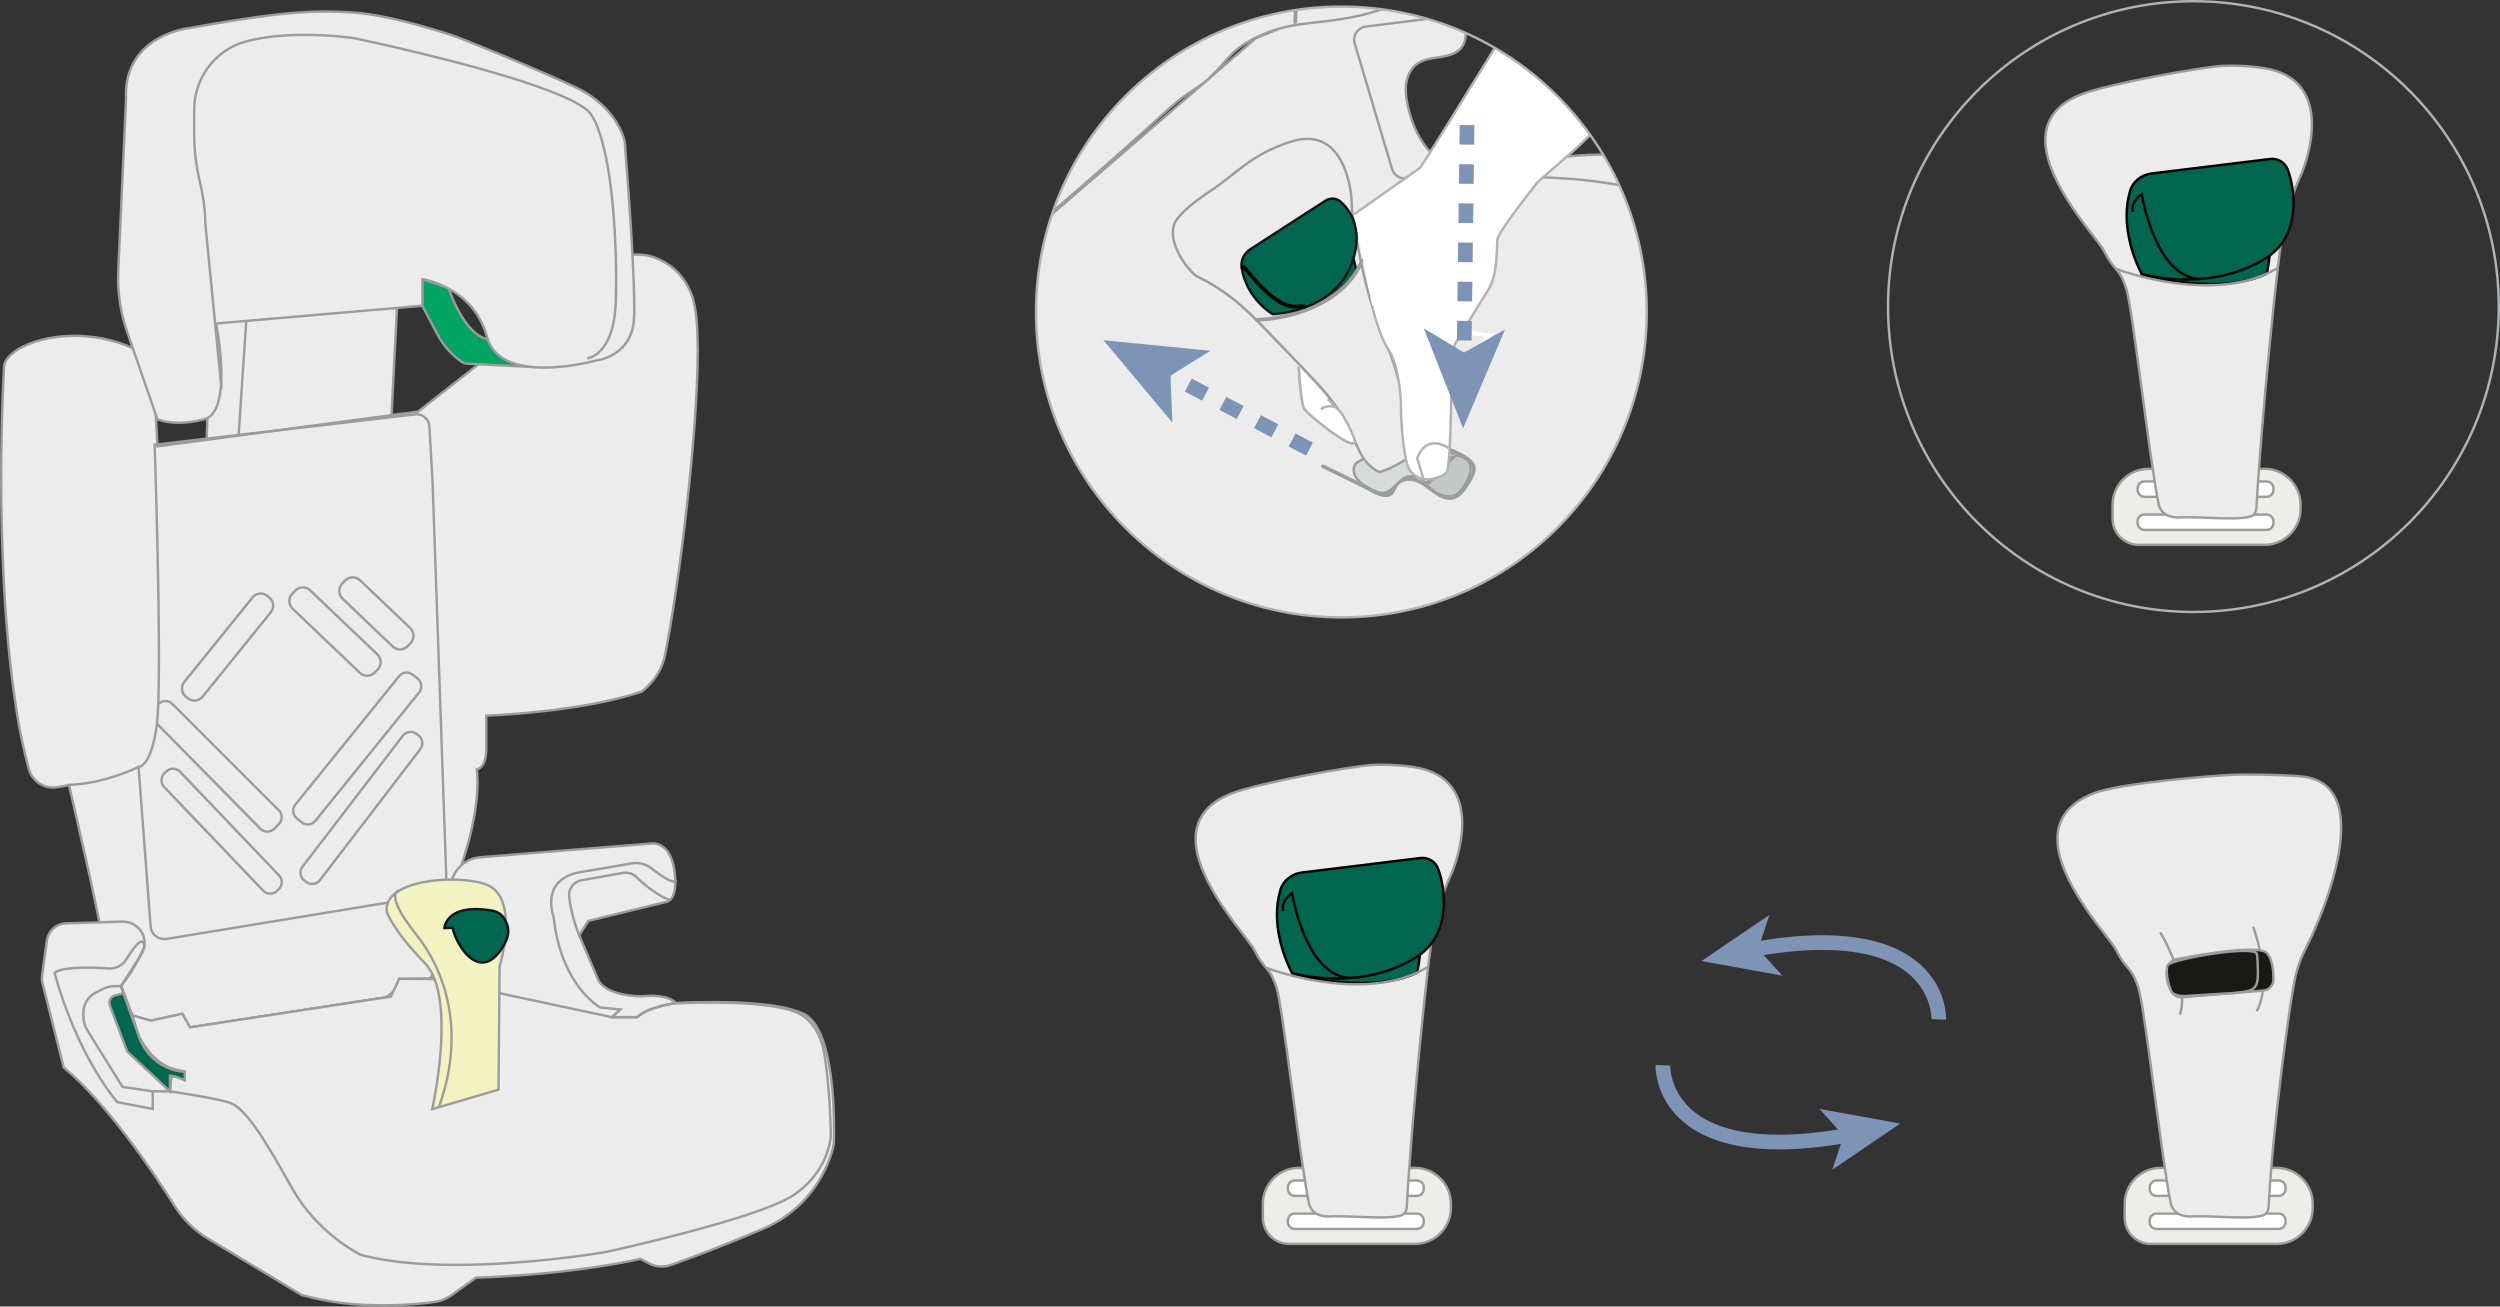 <?xml version="1.0" encoding="UTF-8"?>
<!DOCTYPE svg PUBLIC "-//W3C//DTD SVG 1.1//EN" "http://www.w3.org/Graphics/SVG/1.1/DTD/svg11.dtd">
<!-- Creator: CorelDRAW 2018 (64-Bit) -->
<svg xmlns="http://www.w3.org/2000/svg" xml:space="preserve" width="90.055mm" height="47.063mm" version="1.1" style="shape-rendering:geometricPrecision; text-rendering:geometricPrecision; image-rendering:optimizeQuality; fill-rule:evenodd; clip-rule:evenodd"
viewBox="0 0 43554.33 22761.66"
 xmlns:xlink="http://www.w3.org/1999/xlink">
 <rect x="0" y="0" width="43554.33" height="22761.66" fill="#333333" stroke="none"/>
 <defs>
  <style type="text/css">
   <![CDATA[
    .fil8 {fill:black;fill-rule:nonzero}
    .fil3 {fill:#00664F;fill-rule:nonzero}
    .fil2 {fill:#00A562;fill-rule:nonzero}
    .fil5 {fill:#161217;fill-rule:nonzero}
    .fil14 {fill:#191917;fill-rule:nonzero}
    .fil13 {fill:#7D94B7;fill-rule:nonzero}
    .fil1 {fill:#9C9C9D;fill-rule:nonzero}
    .fil9 {fill:#B1B2B3;fill-rule:nonzero}
    .fil11 {fill:#B2B2B1;fill-rule:nonzero}
    .fil10 {fill:#C5C6C6;fill-rule:nonzero}
    .fil12 {fill:#D9DADA;fill-rule:nonzero}
    .fil0 {fill:#ECECEC;fill-rule:nonzero}
    .fil6 {fill:#EDEDEC;fill-rule:nonzero}
    .fil4 {fill:#F3F3C1;fill-rule:nonzero}
    .fil7 {fill:white;fill-rule:nonzero}
   ]]>
  </style>
 </defs>
 <g id="Слой_x0020_1">
  <path class="fil0" d="M6918.44 5318.41l-193.65 3788.07c-2.03,245.88 -189.39,450.61 -434.07,474.65l-2281.48 203.56c-255.27,25.1 -474.31,-180.16 -465.6,-436.44l126.57 -3763.99c0,0 2636.91,-256.81 3248.23,-265.86z"/>
  <path class="fil1" d="M6918.44 5318.41l-21.33 -1.02 -193.65 3788.41 0 0.53c-2.03,234.9 -180.83,430.63 -414.77,453.66l0.19 -0.19 -2281.68 203.56 0 0 -40.09 2.03c-220.11,-0.34 -402,-179.14 -402.34,-402.49l0.19 -13.98 126.57 -3763.99 -21.33 -0.68 2.08 21.14c0.48,0 164.78,-15.86 421.59,-40.09 769.81,-72.69 2368.68,-218.9 2824.9,-225.57l-0.34 -21.33 -21.33 -1.02 21.33 1.02 -0.34 -21.33c-613.89,9.04 -3249.44,266 -3249.93,266l-18.62 1.74 -127.25 3782.75 -0.19 15.33c0,247.09 201.34,445.14 445,445.14l44.16 -2.18 -0.15 0 2281.68 -203.56 0 0c255.56,-25.1 451.09,-238.87 453.32,-495.64l-21.33 -0.19 21.33 1.02 194.86 -3810.76 -22.88 0.34 0.34 21.33z"/>
  <polygon class="fil1" points="4273.65,5523.52 3988.01,9783.2 4030.52,9786.1 4316.11,5526.43 "/>
  <path class="fil0" d="M6954.09 17052.66c-5.13,129.52 -147.27,309.19 -275.05,329.84l-3797.6 584.53c-187.36,29.16 -510.53,-96.58 -576.55,-274.71l-419.56 -1035.48c-115.16,-327.91 -228.09,-979.52 -327.72,-1418.18l-354.9 -1560.66 -196.89 35.5c-223.2,40.09 -442.1,-94.7 -502.99,-313.4 -91.65,-327.43 -167.87,-737.41 -167.87,-737.41 -485.43,-2732.28 -262.42,-6304.02 -262.42,-6304.02 95.71,-392.77 1210.84,-741.13 2206.08,-308.13 69.6,30.37 135.13,99.49 192.44,180.35 140.11,197.42 213.29,434.89 226.1,676.86l46.04 868.96 4540.47 -606.24 3225.36 -2526.16c256.14,-200.47 599.57,-269.73 903.78,-154.77 584.05,220.78 675.84,781.81 675.84,781.81 235.78,917.56 -203.76,4661.29 -506.08,6156.76 -77.96,385.22 -403.31,621.87 -403.31,621.87 -1092.98,365.83 -2708.39,417.19 -2708.39,417.19 0,0 0.34,217.01 0.68,572.24 0.34,355.04 -167.24,365.1 -167.24,365.1 0,0 186.15,946.97 -761.45,2842.17l0.68 599.72c0,110.22 8.17,200.66 -101.66,200.81l-453.7 10.25 -34.1 -4.79z"/>
  <path class="fil1" d="M6954.09 17052.66l-21.33 -0.82c-1.89,57.5 -36.71,132.23 -86.67,193.12 -49.86,61.08 -114.86,108 -170.48,116.56l0.19 -0.19 -3797.6 584.53 0 0c-17.07,2.76 -35.5,4.11 -54.94,4.11 -90.63,0 -202.89,-28.68 -298.41,-76.95 -95.76,-47.93 -173.53,-115.83 -199.79,-188.04l-0.19 -0.34 -419.7 -1035.81 -19.83 8.03 20.17 -7.16c-114.14,-324.52 -227.46,-976.47 -327.09,-1415.81l-359.35 -1580.44 -217.01 39.08c-25.25,4.45 -50.35,6.67 -75.06,6.67 -184.61,0 -352.48,-121.49 -403.7,-304.74 -45.56,-163.08 -87.54,-347.01 -117.91,-490.36 -30.52,-143.11 -49.48,-244.96 -49.48,-245.35l0 0.19c-252.65,-1421.57 -313.25,-3072.67 -313.25,-4327.38 0,-576.5 12.82,-1069.43 25.63,-1418.33 12.77,-348.75 25.58,-552.66 25.58,-553.14l-21.33 -1.4 20.65 5.13c28.49,-120.43 169.9,-246.17 386.62,-338.5 215.99,-92.67 504.68,-153.22 821.66,-153.22 309.34,0 645.47,57.5 968.64,198.1 63.26,27.28 127.58,93.68 183.54,173 137.55,193.65 209.56,427.25 222.33,665.59l47.25 892.17 4569.01 -610.16 3229.95 -2529.59c168.6,-132.03 375.89,-205.93 583.51,-205.74 101.18,0 202.55,17.41 299.62,54.07 286.46,108.34 451.62,299.62 545.79,464.25 47.11,82.41 76.27,158.01 93.68,212.95 8.71,27.47 14.51,49.67 17.89,65l4.79 23.02 0.19 1.02 0.34 0.87c45.9,178.32 66.36,470.58 66.21,834.14 0.15,1471.43 -330.52,4116.18 -572.63,5313.04 -37.87,187.89 -136.63,340.39 -226.25,445.87 -44.69,52.72 -87.01,93.63 -118.2,121.3 -31.05,27.62 -50.35,41.64 -50.35,41.64l12.48 17.36 -6.87 -20.26c-543.76,182.19 -1219.89,286.46 -1759.58,344.79 -269.73,29.36 -505.5,47.11 -673.76,57.7 -168.21,10.4 -268.52,13.64 -268.9,13.64l-20.6 0.68 0 20.65c0,0.48 0.34,217.01 0.68,572.24l0 1.02c-0.19,173.87 -41.11,259.18 -78.16,300.63 -18.77,20.8 -36.66,31.24 -49.67,36.71l-15.33 4.74 -3.58 0.68 -0.34 0 -24.42 1.55 4.79 23.89c0,0.19 3.43,17.56 7.01,54.6 3.58,37 7.3,92.81 7.3,167.39 0,380.14 -95.04,1248.57 -774.07,2606.54l-2.22 4.4 0.68 605.04 0.19 42.66c0.15,44.35 -2.42,81.74 -13.16,103.4 -10.93,20.8 -24.38,32.07 -67.37,33.23l-0.34 0 -452.16 10.25 -32.4 -4.59 -23.21 -3.24 -1.02 23.55 21.33 0.82 -2.9 21.18 34.1 4.79 1.55 0.15 455.54 -10.25 -0.48 -21.33 0 21.33c52.18,1.06 89.72,-21.81 105.77,-57.46 16.35,-34.82 17.07,-76.46 17.41,-121.83l-0.19 -42.85 -0.68 -599.72 -21.33 0 19.1 9.58c681.64,-1363.09 778.52,-2238.34 778.52,-2625.64 0,-152.06 -14.99,-228.81 -15.19,-230.16l-20.99 4.06 1.4 21.33c3.39,-0.15 51.7,-4.26 98.08,-56.3 46.43,-52.04 89.09,-148.96 89.09,-329.12l0 -1.02c-0.34,-355.23 -0.68,-572.24 -0.68,-572.24l-21.33 0 0.68 21.33c1.02,-0.19 1616.57,-51.02 2714.53,-418.35l3.05 -1.06 2.76 -1.84c1.5,-1.55 330.96,-239.89 411.53,-634.88 242.79,-1200.98 573.41,-3844.56 573.41,-5321.6 0,-365.44 -19.93,-659.06 -67.56,-844.73l-20.6 5.32 20.99 -3.43c-0.39,-2.37 -93.68,-572.39 -689.33,-798.3 -102,-38.59 -208.5,-56.83 -314.61,-56.83 -217.69,0 -433.87,77.14 -609.78,214.79l-3220.96 2522.43 -4511.65 602.47 -44.83 -845.94c-13.16,-245.5 -87.2,-486.79 -230.02,-688.13 -58.52,-82.22 -125.41,-154.04 -201.34,-187.31l0 0c-329.26,-143.3 -671.2,-201.68 -985.66,-201.68 -322.44,0 -616.06,61.42 -838.59,156.65 -221.94,95.71 -375.16,224.02 -411,367.66l-0.53 1.69 -0.15 1.89c0,0.34 -51.22,819.82 -51.22,1974.22 0,1256.26 60.6,2908.86 313.98,4334.88l0 0 0 0.19c0,0.34 76.42,410.51 168.21,739.29 56.49,202.16 241.58,335.94 444.81,335.94 27.28,0 54.94,-2.42 82.56,-7.35l176.96 -31.92 350.25 1540.69c99.63,438.18 212.27,1089.26 328.44,1420.6l0.19 0.48 419.9 1036.01 19.59 -8.03 -19.97 7.35c33.27,88.7 119.8,160.18 220.78,211.4 101.37,50.98 218.22,81.35 317.56,81.54 21.33,0 41.93,-1.55 61.57,-4.59l3797.46 -584.38 0.15 -0.19c72.21,-11.9 142.14,-65.34 196.55,-131.5 54.26,-66.55 93.34,-146.4 96.44,-218.41l-21.33 -0.87 -2.9 21.18 2.9 -21.18z"/>
  <path class="fil1" d="M7233.49 7218.83l2.42 21.14 23.55 -1.35c105.77,0 195.49,83.57 200.13,192.44l0 0.19 54.26 943.49 238.82 6878.98 0.19 11.46c0,157.62 -114.14,292.94 -270.45,318.53l-4585.69 752.74 -35.45 2.9c-111.29,0 -207.48,-85.99 -216.04,-201.15l-210 -2778.67 -21.33 1.55 -1.89 21.28 3.58 0.19c16.4,0.34 77.29,-9.04 142.82,-103.21 66.02,-94.21 139.72,-272.34 191.09,-615.97 30.03,-200.81 40.43,-659.74 40.63,-1222.98 0,-1487.25 -74.92,-3693.86 -74.92,-3694.05l-21.33 0.87 2.56 21.14 4539.46 -528.38 -2.42 -21.14 -2.37 -21.18 -4559.24 530.6 0.68 19.64c0,0.34 4.79,137.89 11.75,368.05 20.99,690.11 63.16,2210 63.16,3324.45 0,562.18 -10.93,1022.18 -40.09,1216.84 -50.69,339.71 -123.72,512.03 -183.78,597.54 -60.55,85.31 -105.1,84.59 -108,85.12l0 4.11 0.34 -4.11 -0.34 0 0 4.11 0.34 -4.11 -25.05 -2.37 211.69 2803.91c10.59,137.69 125.41,240.56 258.7,240.56l42.46 -3.39 4585.69 -752.79c176.92,-28.97 306.1,-182.19 306.1,-360.65l-0.34 -13.01 -238.87 -6879.46 -54.26 -943.87 -21.14 1.21 21.33 -0.87c-5.8,-131.7 -114.14,-233.21 -242.79,-233.21l-28.34 1.69 2.37 21.18z"/>
  <path class="fil0" d="M2132.47 16056.02l-982.08 30.37c-170.1,5.27 -311.9,132.9 -334.92,301.84l-82.41 605.52c-6.29,46.04 -3.72,93.15 7.69,138.37l368.34 1464.08c762.7,631.64 1566.13,1830.87 1936.21,2418.5 144.51,229.63 340.39,420.72 572.58,560.64l1632.29 982.76c905.67,266.53 1920.64,176.63 2313.93,125.94 108,-14.03 210.87,-55.14 299.42,-118.44l429.96 -306.39c1773.08,-61.08 2866.2,-328.63 2866.2,-328.63l139.24 75.93c119.6,65.34 260.54,76.75 389.19,31.39 286.94,-101.32 859.58,-312.05 1598.53,-627.38 1078.13,-459.8 1239.67,-1481.1 1239.67,-1481.1 0,0 86.67,-1968.28 -519.33,-2263.59 -606.05,-295.36 -2227.07,-190.26 -2227.07,-190.26 -173.39,-177.45 -595.31,-117.72 -595.31,-117.72 -694.41,-14.17 -768.6,-303.87 -768.6,-303.87l-325.73 -760.62 162.26 -251.64 1344.14 -326.89c0,0 206.95,-0.19 162.07,-473.63 -56.44,-595.99 -399.39,-547.19 -399.39,-547.19l-2995.92 240.9c-218.03,17.6 -405.87,160.71 -480.59,366.65l-339.9 935.36 0.73 819.97 -555.56 0.53 -176.92 304.69 -3501.27 536.26 -133.05 -236.65 -546.66 118.93 -325.2 -88.36 -192.49 -517.83 349.62 -548.4c75.06,-117.72 76.95,-267.5 5.13,-387.11 -70.32,-117.23 -198.44,-187.17 -334.78,-182.91z"/>
  <path class="fil1" d="M2132.47 16056.02l-0.68 -21.33 -982.08 30.37c-180.69,5.47 -330.81,141.13 -355.38,320.27l-82.41 605.52c-2.42,17.41 -3.58,34.82 -3.58,52.38 0,31.58 3.92,63.12 11.75,94.02l370.08 1470.9 5.47 4.4c758.54,628.06 1562.16,1826.81 1931.57,2413.56 146.2,232.39 344.64,426.04 579.74,567.5l1634.51 984.11 2.76 0.87c482.34,141.95 994.17,183.06 1427.9,183.06 385.41,0 708.92,-32.6 894.69,-56.49 111.58,-14.51 217.74,-56.97 309.19,-122.17l429.96 -306.58 -12.48 -17.22 0.87 21.14c1774.77,-60.89 2869.25,-328.78 2870.32,-328.97l-4.98 -20.8 -10.2 18.77 139.19 75.93c74.58,40.63 156.99,61.42 239.89,61.42 56.15,0 112.45,-9.58 166.52,-28.68 287.52,-101.52 860.45,-312.38 1599.89,-627.86 1088.92,-464.92 1252,-1494.79 1252.53,-1497.35l0.15 -1.16 0 -1.21c0,-0.34 4.3,-98.13 4.3,-253.19 0,-271.13 -13.01,-717.48 -85.51,-1126.11 -73.17,-408.29 -201.68,-781.23 -450.08,-904.6 -362.05,-175.56 -1061.79,-210.05 -1584.36,-210.38 -372.11,0 -653.11,18.28 -653.5,18.28l1.4 21.14 15.19 -14.85c-112.64,-113.95 -309.34,-133.24 -449.4,-133.92 -94.36,0.19 -163.47,9.91 -164.15,9.91l3.05 21.14 0.34 -21.33c-344.3,-6.96 -531.96,-82.22 -632.8,-153.36 -50.49,-35.5 -79.51,-70.13 -95.91,-95.37l-16.2 -29.7 -2.9 -7.69 -0.48 -1.69 -0.53 -1.69 -321.77 -751.58 151.48 -234.95 1335.96 -325.06 -5.13 -20.6 0 21.33c3.39,0.15 52.18,-1.21 99.49,-50.01 47.25,-48.99 90.25,-142.14 90.25,-319.25 0,-38.55 -2.08,-80.86 -6.48,-127.78 -24.42,-259.33 -103.26,-402.29 -188.38,-479.92 -85.12,-77.48 -174.21,-87.54 -213.62,-87.54l-21.67 1.16 3.1 21.18 -1.74 -21.33 -2996.01 240.9c-226.25,18.28 -421.25,167.05 -498.92,380.67l-341.06 938.89 0.73 802.41 -546.51 0.53 -177.93 306.58 -3476.51 532.49 -133.78 -237.66 -556.91 121.3 -309.48 -84.25 -184.94 -497.52 343.77 -539.5c40.63,-63.65 61.08,-136.48 61.08,-209.37 0,-69.26 -18.43,-138.51 -55.43,-200.13 -72.35,-120.28 -202.02,-193.46 -341.45,-193.46l-12.43 0.15 0 0 0.68 21.33 0.68 21.33 11.08 -0.15c124.39,0 240.27,65.34 304.74,172.66 33.08,54.94 49.48,116.7 49.48,178.27 0,64.86 -18.09,129.66 -54.41,186.49l-355.23 557.4 199.94 537.95 340.92 92.67 536.26 -116.7 132.71 235.78 3525.84 -539.99 175.9 -303 564.55 -0.53 -0.68 -837.57 338.5 -931.88c72.01,-197.95 252.56,-335.79 462.41,-352.67l2996.4 -240.95 0.68 -0.15 15.67 -0.68c32.79,0 109.74,8.03 184.94,76.42 75.11,68.58 150.65,199.65 174.74,452.3 4.26,45.75 6.14,86.86 6.14,123.86 0,170.63 -41.3,251.35 -78.16,289.56 -18.57,19.1 -36.51,28.15 -49.48,32.74l-15.33 3.77 -4.11 0.53 -2.56 0 -1354.87 329.46 -173.19 268.37 330.33 771.02 19.64 -8.37 -20.65 5.32c0.82,8.85 88.89,307.11 788.77,319.88l1.69 0 1.69 -0.15c0.19,0 66.74,-9.58 158.2,-9.58 135.95,-0.53 324.33,22.88 418.83,121.15l7.01 6.96 9.72 -0.68c0.68,0 279.98,-18.09 650.74,-18.09 519.67,-0.48 1219.74,36.85 1565.6,206.13 222.81,106.45 356.06,468.7 426.86,873.55 71.68,404.37 84.83,848.98 84.83,1118.76 0,154.38 -4.3,250.96 -4.3,251.3l21.33 0.87 -20.99 -3.24c0,0 -2.37,14.99 -8.85,43.33 -45.03,198.92 -284.09,1023.19 -1218.2,1421.42 -738.47,314.95 -1310.72,525.67 -1597.32,626.85 -49.67,17.56 -101.03,26.26 -152.4,26.26 -75.74,0 -151.14,-18.96 -219.57,-56.3l-139.24 -75.93 -7.16 -3.92 -8.03 2.03c-0.15,0 -67.71,16.54 -197.57,42.51 -389.67,77.96 -1335.77,239.69 -2664.19,285.45l-6.48 0.15 -435.08 310.35c-85.99,61.28 -185.48,101.03 -289.89,114.48 -184.41,23.75 -506.23,56.15 -889.22,56.15 -431.02,0.15 -939.28,-41.11 -1415.96,-181.37l-6 20.46 10.93 -18.23 -1632.29 -982.76c-229.34,-138.22 -422.8,-326.89 -565.62,-553.82 -370.76,-588.3 -1173.85,-1788.26 -1940.42,-2423.48l-13.69 16.4 20.84 -5.32 -368.53 -1464.03c-7.01,-27.47 -10.4,-55.47 -10.4,-83.62 0,-15.72 1.02,-31.24 3.24,-46.57l82.41 -605.52c21.67,-158.68 154.72,-278.48 314.42,-283.41l982.08 -30.37 0 0 -0.68 -21.33z"/>
  <path class="fil1" d="M5403.77 10285.12l-14.65 15.52 1169.74 1114.79c33.81,32.26 50.88,75.79 50.88,119.46 0,40.92 -15.04,81.88 -45.08,113.61l-48.94 51.36c-32.11,33.81 -75.45,50.83 -119.12,50.83 -40.92,0 -81.54,-14.85 -113.27,-45.03l-1169.78 -1114.99c-33.95,-32.26 -50.98,-75.74 -50.98,-119.46 0,-40.92 14.99,-81.69 45.17,-113.41l48.8 -51.56c32.26,-33.76 75.59,-50.83 119.27,-50.83 40.77,0 81.59,14.85 113.32,45.22l14.65 -15.52 14.7 -15.38c-39.95,-38.21 -91.46,-56.97 -142.67,-56.97 -54.75,0 -109.5,21.47 -150.12,64.13l-48.8 51.56c-38.06,39.9 -56.97,91.6 -56.97,142.77 0,54.8 21.47,109.74 64.13,150.32l1169.93 1114.99c39.76,38.06 91.26,57.02 142.63,56.83 54.6,0.19 109.54,-21.47 150.17,-64.13l48.8 -51.36c38.01,-40.09 56.78,-91.6 56.78,-142.96 0,-54.8 -21.47,-109.74 -64.13,-150.32l-1169.74 -1114.84 -14.7 15.38z"/>
  <path class="fil1" d="M6273.22 10109.22l-14.7 15.52 872.73 831.77c33.76,32.26 50.83,75.79 50.83,119.46 0,40.92 -14.85,81.69 -45.03,113.46l-48.99 51.51c-32.07,33.81 -75.54,50.83 -119.07,50.83 -40.96,0 -81.54,-14.99 -113.27,-45.22l-872.73 -831.72c-33.81,-32.26 -50.83,-75.79 -50.83,-119.46 0,-40.96 14.85,-81.74 45.03,-113.46l48.94 -51.51c32.11,-33.81 75.45,-50.88 119.12,-50.88 40.77,0 81.54,14.85 113.27,45.22l14.7 -15.52 14.65 -15.33c-39.9,-38.21 -91.46,-57.02 -142.63,-57.02 -54.8,0 -109.54,21.52 -150.17,64.18l-48.8 51.51c-38.01,39.95 -56.78,91.46 -56.78,142.82 0,54.75 21.33,109.69 63.99,150.32l872.68 831.77c39.95,38.06 91.46,56.97 142.82,56.97 54.6,0 109.54,-21.47 149.98,-64.13l48.94 -51.56c38.06,-39.9 56.83,-91.41 56.83,-142.77 0,-54.8 -21.47,-109.74 -63.99,-150.32l-872.88 -831.77 -14.65 15.33z"/>
  <path class="fil1" d="M4400.07 10408.4l-16.54 -13.49 -1189.56 1472.11c-30.18,37.34 -45.03,82.75 -44.88,127.63 -0.15,59.2 25.58,118.2 75.11,158.3l35.64 28.87c37.34,30.37 82.56,45.03 127.44,45.03 59.2,0 118.06,-25.58 158.01,-75.06l1189.52 -1472.11c30.23,-37.53 45.08,-82.75 45.08,-127.63 0,-59.2 -25.78,-118.25 -75.06,-158.34l-0.19 -0.15 -35.64 -28.68 0 0c-37.39,-30.37 -82.61,-45.22 -127.44,-45.22 -59.05,0 -118.11,25.78 -158.01,75.25l16.54 13.49 16.54 13.49c31.58,-39.08 77.96,-59.39 124.92,-59.58 35.64,0.19 71.14,11.8 100.65,35.69l35.64 28.83 0 0c39.08,31.73 59.39,78.16 59.39,125.21 0,35.69 -11.61,71.14 -35.5,100.84l-1189.56 1472.11c-31.53,38.88 -77.96,59.2 -124.88,59.2 -35.5,0 -71.14,-11.61 -100.65,-35.5l-35.69 -29.02c-39.03,-31.53 -59.2,-78.11 -59.2,-125.02 0,-35.69 11.61,-71.14 35.5,-100.84l1189.37 -1471.91 -16.54 -13.49z"/>
  <path class="fil1" d="M6953.17 11780.39l-16.54 -13.3 -1808.05 2237.52c-28.49,35.11 -42.32,77.62 -42.32,119.75 0,55.47 24.09,110.75 70.47,148.28l85.99 69.79c35.16,28.49 77.48,42.27 119.46,42.27 55.43,0 110.71,-24.18 148.24,-70.42l1808.24 -2237.66c28.29,-35.16 42.13,-77.62 42.13,-119.6 0,-55.62 -24.04,-110.9 -70.47,-148.43l-86.14 -69.79c-35.02,-28.49 -77.48,-42.32 -119.46,-42.32 -55.43,0 -110.56,24.23 -148.09,70.47l16.54 13.45 16.54 13.49c29.02,-35.98 71.87,-54.6 115.01,-54.75 32.79,0 65.34,10.74 92.67,32.74l86.14 69.79c35.84,29.16 54.46,72.01 54.6,115.35 -0.15,32.74 -10.74,65.49 -32.74,92.81l-1808.24 2237.47c-28.97,35.98 -71.63,54.8 -114.96,54.8 -32.6,0 -65.34,-10.79 -92.47,-32.79l-86.18 -69.79c-35.84,-29.16 -54.6,-71.82 -54.6,-115.16 0,-32.94 10.79,-65.68 32.79,-93l1808 -2237.47 -16.54 -13.49z"/>
  <path class="fil1" d="M7018.65 12817.13l-16.88 -12.96 -1749.67 2283.9c-26.31,34.29 -39.08,75.21 -39.08,115.69 0,57.12 25.58,113.95 74.19,151.33l36.03 27.81c34.44,26.26 75.21,39.08 115.49,39.08 57.17,0 113.99,-25.63 151.33,-74.43l1749.52 -2283.71c26.46,-34.44 39.22,-75.25 39.22,-115.69 0,-57.17 -25.58,-113.95 -74.38,-151.48l-35.84 -27.66c-34.44,-26.46 -75.21,-39.22 -115.64,-39.22 -57.17,0 -113.8,25.58 -151.19,74.38l16.88 12.96 16.93 12.96c28.97,-37.72 72.84,-57.65 117.38,-57.65 31.39,0 62.92,9.87 89.57,30.37l35.98 27.62c37.72,29.16 57.65,73.22 57.65,117.72 0,31.58 -9.87,62.97 -30.32,89.76l-1749.52 2283.71c-29.02,37.87 -73.03,57.7 -117.57,57.7 -31.39,0 -62.78,-9.91 -89.43,-30.37l-36.13 -27.66c-37.72,-29.02 -57.5,-73.03 -57.5,-117.52 0,-31.58 9.87,-63.16 30.37,-89.76l1749.52 -2283.9 -16.93 -12.96z"/>
  <path class="fil1" d="M2779.05 12278.45c28.68,-28.83 66.55,-43.19 104.42,-43.19 38.06,0 75.59,14.36 104.27,43l1855.1 1854.28c28.83,28.83 43.19,66.69 43.19,104.76 0,38.06 -14.17,75.74 -42.85,104.42l-81.88 82.07c-28.68,28.83 -66.36,43.19 -104.42,43.19 -37.87,0 -75.59,-14.17 -104.22,-42.85l0.15 0 -1802.58 -1830.73 -30.37 30.03 1802.58 1830.73 0.19 0c36.85,37 85.65,55.62 134.26,55.43 48.8,0.19 97.74,-18.43 134.6,-55.62l81.93 -82.03c36.85,-37.05 55.28,-85.99 55.28,-134.65 0,-48.8 -18.43,-97.74 -55.62,-134.79l-1855.15 -1854.43c-36.85,-37.05 -85.8,-55.47 -134.45,-55.47 -48.61,0 -97.6,18.62 -134.6,55.62l30.18 30.23z"/>
  <path class="fil1" d="M3136.75 13445.28l-15.38 14.7 1725.15 1806.64c27.13,28.49 40.58,65.19 40.58,102.05 0,39.22 -14.99,77.96 -45.17,106.98l-32.94 31.53c-28.49,27.13 -65,40.63 -101.85,40.63 -39.08,0 -77.82,-15.19 -106.84,-45.37l-1725.1 -1806.55c-27.33,-28.49 -40.77,-65.15 -40.77,-102.19 0,-39.08 15.19,-77.96 45.37,-106.98l32.94 -31.39c28.34,-27.28 65,-40.77 101.85,-40.77 39.08,0 77.82,15.19 106.79,45.41l15.38 -14.7 15.33 -14.65c-37.19,-39.08 -87.35,-58.71 -137.5,-58.71 -47.25,0 -94.7,17.41 -131.36,52.57l-32.94 31.53 0 0c-38.93,37.39 -58.52,87.54 -58.52,137.69 0,47.3 17.41,94.89 52.52,131.74l1725.15 1806.5c37.34,38.88 87.49,58.67 137.69,58.52 47.25,0.15 94.65,-17.41 131.36,-52.57l32.94 -31.53c38.88,-37.19 58.52,-87.54 58.52,-137.69 0,-47.25 -17.6,-94.89 -52.57,-131.55l-1725.29 -1806.5 -15.33 14.65z"/>
  <path class="fil0" d="M2961.38 19013.78c0,0 734.02,105.24 1029.53,193.65 295.65,88.55 658.24,709.74 1102.17,1501.08 444.13,791.14 1190.58,1153.05 1190.58,1153.05 1559.26,420.24 4270.07,-48.65 4270.07,-48.65 0,0 2673.71,-579.74 3286.44,-1002.2 612.82,-422.27 634.34,-1021.64 634.34,-1021.64 0,0 -8.17,-799.17 -112.25,-1428.1 -104.08,-628.73 -525.19,-739.44 -525.19,-739.44 0,0 -439.34,-210.87 -2086.28,-141.8 0,0 -491.38,69.45 -647.16,240.76l-443.11 0.53 -3116.83 -664.04 -589.66 -4.3 -142.82 309.53 -3501.27 536.26 -133.24 -236.65 -546.47 118.88 -325.2 -88.36 113.61 357.46c0,0 248.79,573.79 798.49,621.87l0.19 144.37 -128.16 -78.83 -108.34 29.84 -19.44 246.75z"/>
  <path class="fil1" d="M2961.38 19013.78l-3.05 20.99c0.48,0.15 183.2,26.26 403.5,63.6 219.91,37.39 477.35,85.85 622.93,129.52 137.5,40.09 302.32,214.3 484.03,478.76 182.24,263.92 383.72,616.79 605.71,1012.26 448.05,797.67 1198.08,1160.74 1199.91,1161.76l1.74 1.02 2.03 0.53c485.43,130.68 1079.68,175.56 1669.34,175.56 1315.79,0 2609.1,-223.88 2609.78,-223.88l0.34 0 0.68 -0.15c0.15,0 668.83,-145.04 1414.26,-342.95 746.26,-198.44 1566.61,-447.37 1879.67,-662.49 620.9,-428.26 643.58,-1035.67 643.58,-1038.57l0 -0.53 0 -0.48c0,-0.53 -8.17,-799.85 -112.59,-1431.14 -105.29,-638.79 -536.79,-756.37 -540.86,-756.71l-5.32 20.65 9.24 -19.1c-4.45,-2.03 -331.68,-157.81 -1469.54,-157.81 -186.49,0 -394.8,4.06 -627.04,13.78l-1.02 0.19 -1.02 0.15c-0.53,0 -124.05,17.41 -267.7,56.68 -143.83,39.56 -307.64,98.76 -392.09,190.75l15.72 14.32 0 -21.33 -440.89 0.53 -3116.68 -664.04 -605.52 -4.45 -144.03 311.71 -3475.3 532.34 -133.58 -237.66 -556.91 121.3 -357.94 -97.45 125.89 395.86 0.34 0.87c1.4,1.5 251.15,583.66 816.24,634.68l1.89 -21.18 -21.33 0 0.19 106.3 -95.57 -58.86 -8.03 -4.79 -117.19 32.11 -14.51 3.92 -22.2 281.67 19.83 2.76 3.05 -20.99 21.33 1.5 18.23 -231.66 84.98 -23.41 120.28 74.05 32.45 19.97 -0.19 -182.57 0 -19.59 -19.44 -1.74c-267.36,-23.36 -462.36,-174.69 -591.2,-321.77 -64.32,-73.37 -111.91,-145.53 -143.3,-199.26 -31.39,-53.59 -46.24,-88.07 -46.24,-88.07l-19.64 8.56 20.31 -6.48 -101.85 -320.07 292.46 79.46 536.41 -116.7 132.57 235.82 3527.2 -540.18 141.95 -307.64 573.6 4.3 3116.88 664.04 455.01 -0.53 6.34 -6.82c71.14,-79.32 230.84,-140.59 371.78,-178.46 140.74,-38.4 262.23,-55.47 262.38,-55.62l-2.85 -21.18 0.82 21.33c231.71,-9.72 439.34,-13.78 625.15,-13.78 566.97,0 930.86,38.88 1152.52,77.43 110.75,19.44 185.96,38.55 233.07,52.91 23.7,7.16 40.29,13.11 50.83,17.22l14.7 6 1.69 0.82 2.03 0.53 16.4 5.47c77.62,28.83 403.02,175.03 493.07,716.9 51.89,313.11 80.04,669.5 95.04,947.45 15.04,277.95 17.07,476.73 17.07,477.21l21.33 -0.15 -21.33 -0.87c0,0.19 -1.21,35.5 -12.62,97.12 -34.29,185.09 -158.83,595.27 -612.53,907.84 -299.62,207.29 -1122.48,459.31 -1866.37,656.54 -372.11,98.76 -725.32,184.27 -985.52,245.16 -260.01,61.08 -426.52,97.07 -426.86,97.26l4.45 20.8 -3.58 -20.99c-0.39,0 -80.57,13.83 -221.99,34.82 -424.49,62.78 -1397.19,188.38 -2380.63,188.38 -587.43,0 -1178.83,-44.88 -1658.26,-174.21l-5.61 20.65 9.38 -19.3c-0.19,0 -45.7,-22.01 -121.97,-67.9 -228.81,-137.69 -729.09,-487.8 -1059.37,-1076.44 -222.18,-395.67 -423.81,-749.16 -607.74,-1015.7 -184.46,-266.15 -348.75,-446.84 -506.9,-495.1 -299.13,-89.43 -1032.09,-194.33 -1032.57,-194.52l-3.1 21.18 21.33 1.5 -21.33 -1.5z"/>
  <path class="fil1" d="M2513.87 16491.5l-19.83 -7.83c-0.15,0.19 -38.35,96.73 -108.82,230.84 -70.32,133.97 -172.51,304.74 -298.75,450.95l-8.22 9.58 330.86 910.75 0.68 1.35c0.34,0.53 64.81,119.6 160.86,245.54 96.58,125.55 222.33,259.67 356.59,287.48l4.11 -20.8 -5.13 20.65 269.58 68.24 0.19 89.72 -95.57 -58.86 -8.03 -4.79 -117.19 32.11 -14.51 3.92 -19.1 242.11 -301.99 0.15 0.34 301.31 -590.53 -112.79 -3.92 20.99 15.67 -14.32c0,-0.19 -9.87,-11.08 -28.97,-34.15 -132.57,-160.18 -690.83,-888.74 -1061.79,-2205.74l-20.46 5.8 18.43 10.59 -10.4 -6 9.72 7.01 0.68 -1.02 -10.4 -6 9.72 7.01c0.15,-0.15 10.06,-14.65 56.97,-32.4 46.77,-17.75 129.52,-37.72 271.27,-47.11 76.95,-4.93 153.56,-6.96 224.89,-6.96 209.17,0 372.11,16.35 372.45,16.2l0.68 0.15 0.53 0 16.73 0.34c125.75,0 242.59,-65 308.95,-172.81 41.98,-68.63 92.33,-145.04 139.43,-203.76 23.36,-29.31 46.24,-54.07 65.82,-70.81 19.64,-17.02 36.71,-24.23 43,-23.7l11.95 9.58c5.32,9.38 10.4,28.97 12.14,58.67l21.33 -1.21 -19.83 -7.83 19.83 7.83 21.33 -1.35c-2.08,-33.08 -7.21,-57.65 -17.41,-76.61 -9.58,-18.91 -29.02,-32.21 -49.33,-31.73 -25.58,0.53 -47.25,14.7 -70.47,33.81 -68.39,58.52 -149.98,180.49 -214.11,284.72 -58.52,95.23 -161.73,152.54 -272.63,152.54l-14.85 -0.34 -1.06 21.33 2.22 -21.14c-0.48,-0.19 -165.5,-16.54 -376.71,-16.54 -72.01,0 -149.45,2.03 -227.8,7.16 -307.6,20.46 -354.85,89.23 -361.67,99.82l-4.45 7.64 2.37 8.71c426.23,1512.88 1098.78,2255.07 1100.33,2256.96l4.79 5.08 648.18 124.05 -0.34 -310.35 298.89 -0.34 19.78 -251.3 84.98 -23.41 120.28 74.05 32.45 19.97 -0.19 -182.57 0 -16.69 -302.32 -76.46 -0.53 -0.15c-112.06,-21.18 -237.66,-148.28 -331,-271.61 -46.91,-61.42 -86.33,-121.49 -113.95,-166.23 -27.66,-44.69 -43.33,-73.71 -43.33,-73.71l-18.77 10.11 19.97 -7.21 -325.93 -897.59 -20.12 7.3 16.2 14.03c258.84,-299.95 414.43,-693.06 414.96,-694.07l1.69 -4.45 -0.15 -4.79 -21.33 1.35z"/>
  <path class="fil1" d="M2664.09 18992.79l-517.3 -76.95 -604.31 -973.57c-44.4,-71.63 -68.1,-154.38 -68.1,-238.87l-0.15 -62.44 0 -0.15c0,-135.85 75.21,-260.54 195.68,-323.7l118.4 -62.1c67.56,-35.45 142.63,-54.07 218.9,-54.07l95.37 -0.19 0 -42.61 -95.37 0.15c-83.09,0 -165.16,20.31 -238.68,58.86l-118.59 62.29c-134.26,70.47 -218.36,209.66 -218.36,361.38l0 0.34 0.15 62.44c0,92.28 25.92,182.72 74.58,261.21l614.71 990.45 536.79 79.85 6.29 -42.32z"/>
  <path class="fil1" d="M2404.28 13342.17c-0.19,0 -34.97,17.89 -98.28,45.37 -189.93,82.41 -632.51,249.8 -1121.32,266.68l1.55 42.66c663.17,-23.21 1235.95,-316.16 1237.49,-316.69l-19.44 -38.01z"/>
  <path class="fil1" d="M11777.3 17454.47c-0.68,0.19 -124.2,15.19 -271.76,53.59 -147.41,38.74 -318.72,99.49 -417,197.42l15.19 14.99 -0.19 -21.33 -387.64 0.53 106.45 -96.24 35.5 -32.07 -402.29 -41.64 -2.08 21.33 10.25 -18.77c0,0 -9.53,-5.27 -27.95,-17.56 -128.16,-86.18 -657.61,-498.59 -767.97,-1533.87l-0.34 -2.76 -1.02 -2.71c0,0 -10.4,-26.94 -21.18,-72.35 -10.74,-45.22 -21.47,-108 -21.47,-177.25 0,-98.81 21.67,-209.85 94.7,-304.55 72.84,-94.55 197.71,-174.74 411,-209.17 412.4,-66.74 698.33,-116.9 870.51,-148.28 25.58,-4.79 51.36,-7.01 76.95,-7.01 93.15,0 184.41,30.57 259.18,88.55 66.16,51.36 144.85,109.4 217.69,154.96 73.56,45.17 138.56,79.32 189.2,80.19 22.88,1.02 48.46,-10.93 57.7,-35.16l-39.42 -16.2 -18.28 8.71c-30.18,0.82 -96.39,-29.21 -166.66,-73.71 -70.81,-44.2 -148.62,-101.52 -213.96,-152.4 -82.41,-63.99 -182.91,-97.6 -285.45,-97.6 -28.15,0 -56.49,2.56 -84.64,7.69 -171.79,31.39 -457.43,81.54 -869.64,148.09 -220.78,35.5 -357.8,120.81 -438.13,225.43 -80.38,104.42 -103.4,225.72 -103.4,330.47 0.15,147.22 45.03,263.58 45.56,264.94l19.97 -7.64 -21.33 2.37c127.44,1199.29 814.02,1582.47 817.74,1584.22l3.77 2.18 311.37 32.11 -112.11 101.18 -41.11 37.19 507.58 -0.53 6.14 -6.14c86.33,-87.35 253.19,-148.96 397.55,-186.3 144.51,-37.72 266,-52.38 266.15,-52.57l-5.13 -42.32z"/>
  <path class="fil1" d="M11669.3 15657.31c0,0 -13.64,-4.06 -40.77,-15.86 -81.54,-35.11 -278.43,-136.29 -528.72,-378.4 -54.6,-52.72 -127.49,-80.86 -201.87,-80.86 -17.22,0 -34.63,1.5 -51.7,4.59l-715.89 127.44c-137.55,24.57 -237.52,143.3 -237.52,280.32l1.89 32.94c19.3,163.81 65.87,397.89 175.76,673.76l39.56 -15.67c-108.34,-272.15 -154.09,-502.5 -173,-663.02l-1.55 -28c-0.15,-115.83 85.12,-217.54 202.21,-238.34l716.08 -127.44 44.16 -3.92c63.65,0 125.94,24.23 172.18,68.92 338.84,327.57 583.85,403.5 586.75,404.37l12.43 -40.82z"/>
  <path class="fil2" d="M9208.53 6390.21l-1075.43 -55.62c-31.05,-1.55 -61.08,-11.75 -86.67,-29.5 -178.27,-123.04 -324.18,-287.33 -425.36,-478.95l-556.53 -1054.24 746.45 235.97c0,0 274.18,865.57 724.79,909.39 0,0 81.54,281.19 672.75,472.95z"/>
  <path class="fil1" d="M9208.53 6390.21l1.21 -21.33 -1075.57 -55.62c-27.13,-1.35 -53.25,-10.2 -75.59,-25.58 -175.42,-121.15 -319.06,-282.88 -418.69,-471.6l-532.2 -1008.15 696.83 220.44 6.48 -20.51 -20.31 6.48c0.19,0.87 68.92,218.22 195,442.24 126.42,223.35 308.85,457.28 548.06,482l2.03 -21.33 -20.46 6c1.35,6.29 90.05,294.3 686.72,487.27l6.48 -20.31 1.21 -21.33 -1.21 21.33 6.67 -20.31c-292.99,-95.04 -457.96,-211.54 -549.56,-303.15 -45.9,-45.75 -73.37,-85.31 -89.43,-113.12l-16.06 -32.11 -3.92 -10.06 -3.92 -13.98 -14.51 -1.35c-211.54,-19.3 -391.56,-240.08 -514.93,-460.33 -61.76,-109.88 -109.69,-218.75 -142.29,-299.76 -32.4,-81.25 -49.28,-134.45 -49.28,-134.45l-3.43 -10.59 -806.52 -255.07 580.8 1100.14c102.73,194.67 251.15,361.72 432.18,486.59 28.83,19.97 62.58,31.58 97.6,33.27l1075.57 55.62 7.69 -41.64 -6.67 20.31z"/>
  <path class="fil0" d="M2213.97 5778.16c-117.77,-340.58 -169.95,-700.22 -153.75,-1060.05l135.32 -2987.36c-60.26,-1124.71 1111.89,-1244.31 1111.89,-1244.31 1516.65,-267.89 2087.88,-317.7 2836.51,-269.1 748.68,48.46 1832.47,432.18 1832.47,432.18 0,0 1084.08,423.14 2039.9,866.25 760.62,352.48 867.75,956.11 867.75,956.11 0,0 199.45,2436.63 160.71,3089.07 -38.74,652.43 -659.25,719.66 -659.25,719.66 0,0 -1664.21,465.26 -1901.53,-409.98 -237.18,-875.44 -1123.89,-1007.67 -1123.89,-1007.67l0.53 462.89 -3595.92 310.16c0,0 307.79,1528.89 -204.24,1667.45 -512.03,138.71 -818.27,0.87 -818.27,0.87l-528.23 -1526.18z"/>
  <path class="fil1" d="M2213.97 5778.16l20.12 -7.01c-103.06,-297.73 -155.44,-610.11 -155.44,-924.58 0,-42.46 1.02,-84.98 2.9,-127.44l135.32 -2988.57 0 -1.02c-1.55,-27.81 -2.22,-54.94 -2.22,-81.54 0.48,-515.8 272.1,-797.48 546.32,-955.14 136.97,-78.5 274.51,-124.88 377.72,-151.67 51.56,-13.3 94.36,-21.67 124.39,-26.79 29.84,-5.13 46.38,-6.63 46.38,-6.63l0.87 -0.19 0.68 -0.15c1186.13,-209.37 1792.71,-285.3 2357.27,-285.3 157.33,0 311.56,6 474.31,16.4 371.44,24.04 828.86,131.89 1192.61,233.74 181.9,50.83 340.58,100.31 453.7,136.82 113.12,36.71 180.35,60.55 180.49,60.55l7.01 -20.12 -7.69 19.97c0.68,0.15 270.79,105.63 661.14,266.82 390.2,161.1 900.01,377.43 1377.41,598.7 376.56,174.55 589.99,410.37 710.08,602.28 60.07,95.91 96.58,181.03 118.11,241.77 10.74,30.37 17.75,54.8 22.01,71.48 4.26,16.59 5.61,24.91 5.61,24.91l20.99 -3.58 -21.14 1.74c0,0.34 10.2,126.42 25.73,329.46 46.57,608.9 139.77,1907.68 139.77,2545.45 0,82.56 -1.55,154.04 -4.98,211.21 -19.25,319.06 -178.46,491.23 -334.05,587.43 -77.82,47.98 -154.77,76.13 -212.08,92.13 -28.68,8.03 -52.38,13.16 -68.92,16.06 -16.4,3.05 -25.1,3.92 -25.1,4.11l-1.89 0.15 -1.69 0.34c-0.19,0.19 -109.35,30.71 -276.59,61.42 -167.19,30.71 -391.89,61.42 -620.37,61.42 -214.98,0 -433.34,-27.28 -610.11,-105.77 -176.92,-78.98 -312.05,-206.61 -368,-412.06 -242.3,-889.42 -1139.41,-1022.66 -1141.3,-1023.19l-24.57 -3.58 0.34 468.02 -3600.03 310.5 4.64 23.55c0.15,0.19 22.83,113.12 45.7,281 22.88,167.73 45.75,390.06 45.75,606.73 0,180.2 -16.06,356.78 -59.92,493.8 -44.16,137.69 -114.28,232.53 -220.44,261.21 -169.56,45.9 -315.82,61.08 -435.57,61.08 -118.93,0 -211.54,-15.04 -274.18,-30.03 -31.24,-7.35 -55.14,-14.85 -71,-20.31 -15.67,-5.47 -23.02,-8.9 -23.21,-8.9l-8.66 19.49 20.12 -7.01 -528.23 -1526.18 -20.12 7.01 -20.17 6.96 531.33 1534.88 8.37 3.77c2.03,1.02 140.59,62.97 385.75,62.97 123.38,0 273.5,-15.72 446.69,-62.63 126.42,-34.29 204.19,-145.72 249.95,-289.36 46.04,-144.17 61.76,-323.99 61.91,-506.76 -0.15,-439.15 -92.13,-895.41 -92.28,-896.24l-20.8 4.26 1.84 21.33 3615.41 -312.05 -0.53 -482.34 -21.33 0 -3.05 20.99c0.15,0 53.59,7.98 139.24,33.76 257.44,77.48 792.16,312.24 967.23,958.38 59,218.9 206.61,357.94 391.7,439.82 185.48,82.27 408.97,109.54 627.52,109.54 464.63,0 907.55,-124.2 908.57,-124.39l-5.8 -20.46 2.22 21.14c1.89,-0.34 159.7,-17.22 323.99,-118.2 164.29,-100.5 334.92,-288.01 354.36,-621.38 3.43,-58.38 4.98,-130.53 4.98,-213.62 0,-854.45 -165.7,-2878.15 -165.7,-2878.49l-0.15 -0.87 -0.19 -1.02c-0.34,-3.43 -110.56,-615.43 -879.7,-971.68 -956.84,-443.45 -2040.92,-866.73 -2041.11,-866.73l-0.34 -0.19 -0.34 0c-0.87,-0.15 -1084.47,-384.4 -1838.22,-433.54 -163.47,-10.54 -318.57,-16.54 -477.06,-16.54 -568.86,0 -1178.1,76.46 -2364.62,285.98l3.77 20.99 -2.22 -21.18c-1.69,0.19 -282.54,28.68 -565.43,190.6 -282.88,161.05 -568.33,459.99 -567.8,992.14 0,27.47 0.68,55.28 2.22,83.91l21.33 -1.16 -21.33 -1.02 -135.32 2987.31c-1.89,43.19 -2.9,86.33 -2.9,129.52 0,319.2 53.25,636.42 157.81,938.55l20.17 -6.96z"/>
  <path class="fil1" d="M10229.26 6262.53c3.43,-0.15 127.83,-9.19 254.25,-143.83 126.23,-134.4 252.65,-392.04 267.02,-883.61 3.24,-109.35 4.93,-227.75 4.93,-353.01 0,-497.33 -26.99,-1098.59 -95.23,-1636.88 -68.58,-538.68 -176.72,-1013.33 -344.98,-1263.13 -100.65,-146.35 -405.39,-294.83 -810.58,-446.3 -1214.67,-451.48 -3325.86,-890.29 -3326.39,-890.48l-0.48 -0.15 -0.73 0c-0.68,-0.19 -383.67,-59.05 -868.43,-59.05 -324.52,0 -694.56,26.26 -1026.77,115.01 -545.79,145.87 -920.47,647.64 -920.47,1212.92l0 1.35 0 0 0.34 395.86c0.34,286.12 29.65,572.24 97.41,850.68 48.12,196.75 96.05,461.68 96.24,732.96l0 1.06 283.7 2885.45 42.51 -4.26 -283.56 -2884.29 -21.33 2.03 21.33 0c-0.19,-276.21 -48.99,-544.1 -97.45,-743.02 -66.89,-274.51 -95.86,-557.4 -96.2,-840.62l-0.34 -396.01 0 0 0 -1.21c0,-546.32 362.2,-1031.03 888.74,-1171.81 326.7,-87.2 693.74,-113.61 1015.84,-113.46 240.76,0 456.41,14.51 611.85,29.16 155.44,14.7 249.95,29.36 250.09,29.36l3.24 -21.14 -4.26 20.99c0.53,0.15 234.28,48.61 591.88,130.34 536.26,122.51 1349.41,319.2 2062.59,536.26 356.44,108.67 688.13,222.28 947.11,334.05 258.84,111.24 445.68,223.35 508.79,318.19 160.23,236.31 270.4,708.92 337.97,1244.51 67.95,535.92 94.89,1135.78 94.89,1631.61 0,124.73 -1.69,242.98 -4.79,351.8 -14.32,485.09 -138.51,730.93 -255.75,855.66 -58.52,62.44 -115.83,94.89 -158.01,111.91 -21.14,8.56 -38.55,13.35 -50.3,15.72l-13.49 2.37 -3.92 0.53 2.71 42.46z"/>
  <path class="fil3" d="M2149.11 17307.74l-141.08 33.47c-78.35,18.57 -122.51,102 -94.02,177.45l302.47 799.51 744.95 695.62 -1.35 -273.69 81.01 10.4 176.24 65.53 -0.15 -144.37c0,0 -613.74,4.3 -823.74,-691.32l-244.34 -672.6z"/>
  <path class="fil1" d="M2149.11 17307.74l-4.93 -20.8 -141.13 33.61 -1.16 0.15 1.35 -0.15c-72.16,17.07 -119.27,81.2 -119.27,150.85 0,18.04 3.24,36.66 10.06,54.75l304.21 804.1 784.66 732.81 -1.35 -298.75 54.41 7.01 202.69 75.4 -0.15 -175.08 0 -21.14 -20.99 -0.19 -0.68 0c-5.32,0 -156.31,-1.02 -329.99,-85.8 -173.87,-85.12 -370.76,-252.51 -472.95,-590.33l-0.15 -0.68 -251.01 -691.03 -18.57 4.45 4.93 20.8 -19.97 7.21 244.34 672.75 19.97 -7.35 -20.51 6.14c105.29,349.24 312.77,527.56 495.15,616.26 182.38,89.09 339.37,90.1 348.75,90.25l0 -1.5 0 1.5 0 0 0 -1.5 0 1.5 0.34 -21.33 -21.33 0 0.15 113.66 -147.56 -54.75 -2.22 -0.87 -83.43 -10.74 -24.23 -3.1 1.21 248.59 -705.2 -658.57 -300.63 -794.77 -7.3 -39.71c0,-50.35 34.1,-97.12 86.33,-109.4l141.08 -33.61 -4.93 -20.65 -19.97 7.21 19.97 -7.21z"/>
  <path class="fil4" d="M8703.66 16838.36c0,0 361.72,-1190.87 -223.35,-1423.6 -469.52,-186.69 -1805.29,-108.19 -1743.04,466.47 0,0 89.43,305.9 661.81,894.54 572.29,588.64 131.41,2547.29 131.41,2547.29l1154.4 -340 18.77 -2144.71z"/>
  <path class="fil1" d="M8703.66 16838.36l20.46 6.14c0.19,-1.02 111.24,-365.97 111.43,-734.99 0,-149.3 -18.09,-299.42 -70.47,-427.06 -52.23,-127.63 -140.06,-233.26 -276.93,-287.52 -149.98,-59.54 -380.29,-91.75 -626.85,-91.75 -265.28,0 -548.69,37.53 -768.12,122.46 -218.56,84.3 -378.93,219.43 -379.27,417.33l2.22 40.63 0.15 1.89 0.53 1.69c1.21,4.26 92.81,313.11 666.94,903.59 217.88,222.67 288.01,662.69 287.48,1113.83 0,347.54 -40.24,701.23 -80.67,967.91 -40.43,266.68 -80.91,445.29 -80.91,445.82l-7.98 35.45 1204.36 -354.7 18.96 -2160.52 -21.33 -0.19 20.46 6.14 -20.46 -6.14 -21.33 -0.34 -18.62 2128.99 -1139.22 335.6 6 20.46 20.8 4.64c0.19,-0.87 162.6,-721.74 162.6,-1423.11 -0.48,-455.25 -66.89,-902.91 -299.62,-1143.67 -285.25,-293.28 -449.74,-515.8 -542.69,-664.38 -46.43,-74.38 -75.11,-130.2 -91.99,-167.24 -8.37,-18.43 -13.98,-32.21 -17.41,-41.25l-4.4 -12.82 -20.51 6 21.18 -2.22 -1.89 -36.03c-0.53,-170.77 139.05,-294.83 351.99,-377.58 211.88,-82.22 491.52,-119.75 752.74,-119.6 242.64,-0.15 469.91,32.45 610.98,88.75 124.73,49.82 203.9,143.98 253.38,263.92 49.14,119.94 67.23,265.33 67.23,411.05 0,180.35 -27.47,361.38 -54.94,496.99 -27.28,135.66 -54.75,225.38 -54.75,225.57l-0.87 2.9 0 3.05 21.33 0.34z"/>
  <path class="fil1" d="M6938.22 15494.95c-2.42,0.53 -20.99,4.64 -39.76,22.88 -18.96,18.09 -36.03,50.49 -35.84,99.82 0.68,108.67 74.38,302.32 371.78,676.66 368.87,463.91 611.81,1079.15 611.81,1789.28 0,371.58 -66.36,768.99 -216.33,1184.58l40.09 14.51c151.52,-419.9 218.9,-822.53 218.9,-1199.09 0,-719.85 -246.37,-1344.81 -621.19,-1815.73 -295.5,-370.9 -363.07,-561.65 -362.39,-650.21 0.15,-40.29 12.43,-58.86 22.83,-69.26l14.17 -9.91 4.11 -1.55 0.87 -0.34 -1.89 -6.96 1.5 7.16 0.39 -0.19 -1.89 -6.96 1.5 7.16 -8.66 -41.83z"/>
  <path class="fil3" d="M8775.24 15988.46c-42.85,-66.69 -118.06,-109.35 -199.31,-123.33 -809.91,-139.24 -833.6,303.34 -833.6,303.34l142.77 -3.92c67.76,313.59 465.12,951.85 855.51,364.96 166.32,-250.14 125.55,-399.1 34.63,-541.05z"/>
  <path class="fil5" d="M8775.24 15988.46l17.89 -11.41c-46.91,-73.03 -127.63,-118.06 -213.62,-132.9 -111.24,-19.1 -207.97,-27.47 -292.26,-27.47 -267.84,-0.19 -411.87,84.78 -486.4,172.81 -74.58,87.73 -79.51,175.08 -79.85,177.79l-1.21 23.07 165.84 -4.45 -0.53 -21.33 -20.8 4.45c24.76,114.28 90.44,267.02 183.74,393.25 93,125.75 214.49,227.26 354.75,227.94 117.04,0 239.02,-73.03 355.57,-248.93 83.77,-125.75 117.38,-228.81 117.38,-319.74 0.15,-93.15 -35.5,-171.31 -82.61,-244.48l-17.89 11.41 -17.94 11.61c45.08,70.32 75.79,139.39 75.79,221.46 0,80.04 -29.55,174.74 -110.22,296.18 -113.12,169.61 -222.33,229.83 -320.07,229.83 -117.77,0.53 -231.18,-89.38 -320.46,-210.53 -89.23,-120.62 -153.36,-270.07 -176.38,-377.05l-3.77 -17.27 -160.38 4.45 0.53 21.33 21.33 1.02 1.5 -11.75c4.79,-28.68 23.75,-102.73 96.05,-169.61 72.21,-66.89 199.12,-128.65 426.04,-128.79 81.59,0 175.9,8.17 284.96,26.79 76.42,13.11 146.4,53.39 185.09,113.95l17.94 -11.61z"/>
  <path class="fil6" d="M37260.07 9492.33l2193.8 0c344.5,0 626.17,-281.87 626.17,-626.36l0 -71.63c0,-344.5 -281.67,-626.36 -626.17,-626.36l-2023.17 0c-344.5,0 -626.36,281.87 -626.36,626.36l0 242.26c0,250.62 204.92,455.74 455.74,455.74z"/>
  <path class="fil1" d="M37260.07 9492.33l0 21.33 2193.8 0c356.44,0 647.5,-291.25 647.5,-647.69l0 -71.63c0,-356.44 -291.06,-647.69 -647.5,-647.69l-2023.17 0c-356.44,0 -647.5,291.25 -647.69,647.69l0 242.26c0.19,262.57 214.49,477.06 477.06,477.06l0 -21.33 0 -21.33c-238.87,-0.53 -433.87,-195.54 -434.41,-434.41l0 -242.26c0,-166.37 68.1,-317.51 177.79,-427.39 109.69,-109.74 260.88,-177.64 427.25,-177.64l2023.17 0c166.37,0 317.51,67.9 427.25,177.64 109.69,109.88 177.59,261.02 177.59,427.39l0 71.63c0,166.37 -67.9,317.56 -177.59,427.25 -109.74,109.69 -260.88,177.79 -427.25,177.79l-2193.8 0 0 21.33z"/>
  <path class="fil7" d="M39488.5 8655.49l-2129.28 0c-65.34,0 -118.59,-53.39 -118.59,-118.78l0 -29.99c0,-65.19 53.25,-118.59 118.59,-118.59l2129.28 0c65.39,0 118.78,53.39 118.78,118.59l0 29.99c0,65.39 -53.39,118.78 -118.78,118.78z"/>
  <path class="fil1" d="M39488.5 8655.49l0 -21.33 -2129.28 0c-53.39,-0.19 -97.26,-43.87 -97.26,-97.45l0 -29.99c0,-53.44 43.87,-97.26 97.26,-97.26l2129.28 0c53.44,0 97.26,43.82 97.45,97.26l0 29.99c-0.19,53.44 -44.01,97.26 -97.45,97.45l0 21.33 0 21.33c77.14,-0.19 139.92,-62.78 140.11,-140.11l0 -29.99c-0.19,-77.14 -62.97,-139.92 -140.11,-139.92l-2129.28 0c-77.14,0 -139.92,62.78 -139.92,139.92l0 29.99c0,77.14 62.78,140.11 139.92,140.11l2129.28 0 0 -21.33z"/>
  <path class="fil7" d="M39488.5 9231.89l-2129.28 0c-65.34,0 -118.59,-53.39 -118.59,-118.73l0 -30.03c0,-65.19 53.25,-118.73 118.59,-118.73l2129.28 0c65.39,0 118.78,53.54 118.78,118.73l0 30.03c0,65.34 -53.39,118.73 -118.78,118.73z"/>
  <path class="fil1" d="M39488.5 9231.89l0 -21.33 -2129.28 0c-53.39,-0.15 -97.26,-43.87 -97.26,-97.41l0 -30.03c0,-53.39 43.87,-97.26 97.26,-97.45l2129.28 0c53.44,0.19 97.26,44.06 97.45,97.45l0 30.03c-0.19,53.39 -44.01,97.26 -97.45,97.41l0 21.33 0 21.33c77.14,0 140.11,-62.78 140.11,-140.06l0 -30.03c-0.19,-77.14 -62.97,-139.92 -140.11,-140.06l-2129.28 0c-77.14,0.15 -139.92,62.92 -139.92,140.06l0 30.03c0,77.09 62.78,140.06 139.92,140.06l2129.28 0 0 -21.33z"/>
  <path class="fil0" d="M38037.09 9011.98c-26.99,-4.45 -371.78,59.2 -432.38,-238.87 -153.36,-753.46 -453.66,-3409.82 -560.44,-3739.08 -131.07,-403.02 -205.6,-289.36 -392.96,-669.36 -137.84,-278.43 -1950.86,-2116.17 -384.25,-2723.58 464.44,-180.01 2137.36,-484.9 2484.56,-494.96 226.92,-6.48 454.86,4.93 679.23,38.74 1267.19,190.94 774.46,1615.56 635.55,1910.77 -125.75,267.7 -202.16,556.04 -277.42,842.65 -94.16,359.49 -406.26,3508.58 -477.89,4919.26 -1.74,35.16 -29.55,111.77 -80.91,132.23 -211.4,84.11 -822.53,13.3 -1193.1,22.2z"/>
  <path class="fil1" d="M38040.48 8990.89l-7.69 -0.48c-14.65,0 -42.27,3.05 -79.85,3.05 -55.09,0.19 -128.12,-6.82 -190.75,-38.01 -62.58,-31.78 -115.64,-85.31 -136.63,-186.69 -76.27,-375.02 -189.93,-1227.92 -297.39,-2027.09 -108,-800.38 -208.84,-1543.93 -263.78,-1714.22 -65.53,-202.84 -119.6,-279.98 -179.14,-350.45 -59.05,-70.47 -121.68,-133.44 -214.83,-321.77l0 0c-26.79,-53.39 -102,-148.96 -202.16,-278.96 -300.15,-388.32 -815.03,-1074.07 -813.87,-1637.08 1.21,-318.38 158.88,-598.02 620.37,-778.18 458.3,-178.32 2136.15,-484.08 2477.55,-493.46 40.43,-1.16 80.86,-1.89 121.15,-1.89 185.62,0 371.24,12.62 554.16,40.29 329.46,49.82 534.57,182.57 659.25,355.57 124.73,173 169.08,388.85 169.08,605.86 0.19,390.2 -144.17,781.95 -208.84,919.11 -126.76,270.11 -203.52,559.81 -278.77,846.42 -48.12,184.46 -149.11,1059.22 -248.06,2068.78 -98.81,1008.68 -194.71,2148.77 -230.5,2854.79l0 0.15c-0.53,12.96 -7.21,39.61 -19.49,62.78 -12.09,23.55 -29.65,43.53 -47.93,50.54 -74.72,30.18 -213.09,40.43 -373.66,40.24 -234.76,0 -518.85,-20.31 -741.47,-20.31 -24.23,0 -47.98,0.19 -70.66,0.68l1.02 42.66c22.34,-0.48 45.56,-0.68 69.64,-0.68 220.4,0 504.49,20.31 741.47,20.31 162.79,-0.34 302.52,-9.04 389.38,-43.19 33.08,-13.45 55.09,-41.93 70.13,-70.61 14.85,-29.02 22.83,-58.38 24.23,-80.53l-0.19 0.15c35.84,-704.62 131.7,-1844.51 230.5,-2852.9 98.61,-1007.47 200.81,-1887.02 246.9,-2062.05 75.21,-286.46 151.48,-573.65 276.21,-839.12 66.74,-142.29 212.61,-536.6 212.75,-937.2 0,-222.48 -45.37,-447.71 -177.06,-630.77 -131.74,-183.25 -349.77,-322.15 -687.59,-372.79 -185.33,-28 -372.98,-40.82 -560.49,-40.82 -40.77,0 -81.54,0.73 -122.36,1.89 -353.01,10.79 -2021.28,314.46 -2491.67,496.36 -473.15,182.19 -648.71,484.03 -647.69,817.93 0.53,392.09 233.41,826.45 476.53,1189.03 121.68,181.17 246.22,344.11 346.19,473.97 99.82,129.33 176.09,227.6 197.76,271.81l0 0c94.16,191.57 162.6,261.7 220.44,330.47 57.17,68.44 105.97,136 171.31,336.28 51.85,158.88 154.57,908.04 261.89,1706.53 107.66,799.51 220.93,1651.59 297.87,2030.04 22.73,113.27 87.06,180.69 159.36,216.14 72.21,36.03 151.33,42.66 209.85,42.66 39.08,0 70.47,-3.24 79.85,-3.05l1.4 0 0.15 -4.59 -0.68 4.59 0.53 0 0.15 -4.59 -0.68 4.59 6.82 -42.17z"/>
  <path class="fil3" d="M39610.33 3909.85c-32.74,133.05 -88.36,841.29 -128.12,861.08 -758.06,377.97 -2225.19,37.05 -2169.57,1.4 339.52,-216.86 2031.87,-562.72 2297.68,-862.48z"/>
  <path class="fil8" d="M39589.53 3904.78c-17.07,70.27 -38.74,279.11 -61.76,475.66 -11.61,97.94 -23.21,192.3 -34.48,262.91 -5.66,35.35 -11.08,64.86 -16.2,85.17l-7.01 22.88 -2.03 4.06 9.38 6.14 -4.79 -9.72 -4.59 3.58 9.38 6.14 -4.79 -9.72c-260.34,130 -610.31,174.35 -952.05,174.35 -307.98,0 -609.44,-35.79 -833.31,-75.06 -111.91,-19.78 -204.53,-40.43 -268.71,-57.65 -32.07,-8.71 -57.17,-16.54 -73.17,-22.88l-16.73 -7.5 -1.21 -0.87 -4.06 5.66 5.27 -4.26 -1.21 -1.4 -4.06 5.66 5.27 -4.26 -13.83 10.88 17.6 0 -3.77 -10.88 -13.83 10.88 17.6 0 -18.43 0 10.06 15.72 8.37 -15.72 -18.43 0 10.06 15.72 0 0c162.75,-104.76 672.89,-247.04 1171.28,-397.7 249.46,-75.59 496.84,-153.75 699.2,-232.05 202.5,-78.83 359.15,-155.78 431.65,-236.5l-31.92 -28.29c-60.36,69.06 -214.98,147.9 -415.11,225.04 -300.63,116.36 -705.15,233.55 -1066.53,341.93 -361.86,108.82 -678.55,207.1 -811.65,291.73l0.19 -0.19 -11.41 20.31c2.9,20.17 11.95,20.51 17.02,25.1 22.39,12.96 68.77,27.28 140.45,45.22 213.62,52.86 635.55,124.01 1073.35,124.01 345.32,-0.15 700.55,-44.01 971.01,-178.8l17.89 -22.49c11.61,-28.68 21.33,-84.98 32.4,-160.23 32.11,-223.35 66.89,-603.29 89.09,-692.38l-41.45 -10.2z"/>
  <path class="fil3" d="M39546.88 2770.1c126.96,-15.52 252.03,51.17 301.65,168.89 117.57,277.95 283.22,1148.26 -372.11,1557.91 -999.3,624.48 -2163.76,275.39 -2163.76,275.39 0,0 -414.77,-743.55 -202.21,-1447.54 49.82,-164.97 200.13,-281.14 371.29,-301.99l2065.15 -252.65z"/>
  <path class="fil8" d="M39546.88 2770.1l2.71 21.14 33.81 -2.03c105.77,0 204.24,60.02 245.5,157.96 48.99,115.69 107.66,340.92 107.51,590.33 -0.34,335.31 -104.08,711.68 -471.26,941.31 -467.29,292.12 -972.02,369.41 -1374.85,369.41 -225.18,0 -418.35,-24.09 -555.17,-48.27 -136.68,-24.09 -216.19,-48.12 -216.33,-47.98l-6.14 20.31 18.57 -10.4c0,0 -16.01,-28.49 -40.43,-80.72 -73.17,-156.46 -219.77,-521.9 -219.57,-927.14 0,-138.51 17.07,-281.67 59.73,-422.94 46.91,-156.31 190.07,-267.21 353.35,-287.14l2065.29 -252.7 -2.71 -21.14 -2.56 -21.18 -2065.15 252.7c-179,21.81 -336.47,143.16 -388.99,316.98 -44.2,146.06 -61.62,293.33 -61.62,435.42 0.19,554.01 264.65,1027.11 265.47,1028.66l4.11 7.5 8.37 2.56c1.35,0.34 327.43,98.13 783.79,98.13 408.14,0 921,-78.3 1397.53,-375.89 383.38,-239.69 491.57,-634.54 491.23,-977.49 0,-256.23 -59.39,-484.85 -110.9,-606.87 -48.46,-114.82 -163.13,-184.07 -284.77,-184.07l-39.08 2.37 2.56 21.18z"/>
  <path class="fil3" d="M38359.54 4858.81c-806.67,16.54 -1046.89,-1475.15 -1046.89,-1475.15 0,0 -198.44,121.3 -154.43,308.66l1201.32 1166.49z"/>
  <path class="fil8" d="M38359.05 4837.48l-12.82 0.19c-192.1,-0.19 -350.3,-88.55 -482,-224.02 -197.42,-203.23 -331.15,-512.03 -414.24,-769.67 -41.64,-128.79 -70.66,-245.01 -89.43,-328.78 -18.77,-83.77 -26.94,-134.79 -26.94,-134.79l-4.98 -31.39 -27.13 16.54c-1.16,1.55 -169.08,100.69 -170.92,272.48 0,19.1 2.18,38.88 6.96,59.2l41.45 -9.87c-4.06,-17.07 -5.76,-33.47 -5.76,-49.33 -0.19,-70.47 36.47,-129.52 74.72,-171.31 19.1,-20.99 38.21,-37.34 52.52,-48.27l23.21 -16.54 -11.08 -18.28 -21.18 3.43c0.34,1.02 59.73,370.9 219.77,742.68 80.19,185.82 185.48,372.31 322.3,513.58 136.68,141.08 306.77,236.98 512.71,236.98l13.64 -0.19 -0.82 -42.66z"/>
  <path class="fil1" d="M36854.54 4702.78c1.35,0.34 752.59,288.49 1584.7,288.69 422.27,-0.19 865.86,-74.38 1242.23,-300.15l-21.81 -36.51c-367.18,220.3 -803.09,294.01 -1220.42,294.01 -411.19,0 -803.96,-71.48 -1093.66,-142.96 -144.85,-35.84 -263.97,-71.68 -346.72,-98.47 -82.75,-26.79 -128.79,-44.35 -128.99,-44.35l-15.33 39.76z"/>
  <path class="fil9" d="M32892.79 5341.34l-21.33 0c0.15,2949.97 2391.37,5341.38 5341.34,5341.38 2950.16,0 5341.53,-2391.41 5341.53,-5341.38 0,-2949.97 -2391.37,-5341.34 -5341.53,-5341.34 -2949.97,0 -5341.19,2391.37 -5341.34,5341.34l21.33 0 21.33 0c0.15,-1463.21 593.04,-2787.9 1551.91,-3746.77 959.06,-958.87 2283.56,-1551.91 3746.77,-1551.91 1463.4,0 2787.9,593.04 3746.96,1551.91 958.87,958.87 1551.91,2283.56 1551.91,3746.77 0,1463.4 -593.04,2787.9 -1551.91,3746.77 -959.06,958.87 -2283.56,1551.96 -3746.96,1551.96 -1463.21,0 -2787.71,-593.09 -3746.77,-1551.96 -958.87,-958.87 -1551.76,-2283.37 -1551.91,-3746.77l-21.33 0z"/>
  <path class="fil0" d="M25537.38 576.07c-2.95,93.15 -21.09,183.4 -78.25,255.02 -50.49,63.45 -125.41,103.06 -202.89,127.1 -187.85,58.52 -404.86,37.87 -565.23,152.2 -110.08,78.11 -173.19,209.66 -192.44,343.43 -19.49,133.78 1.02,269.78 31.05,401.47 59.68,260.68 160.18,516.48 328.78,724.25 168.55,207.68 410.13,363.94 675.99,393.64 139.05,15.72 279.11,-3.05 417.33,-24.57 511.64,-79.32 1018.4,-196.21 1534.5,-238.68 146.98,-12.09 295.5,-17.85 443.64,-14.94 482,800.33 759.41,1737.87 759.41,2740.22l0 0c0,2938.22 -2381.84,5320.2 -5320.2,5320.2l0 0c-2938.07,0 -5320.06,-2381.98 -5320.06,-5320.2l0 0c0,-596.52 98.23,-1170.12 279.35,-1705.51l3548.28 -3062.56 515.95 -210.92 1645.06 -299.13c527.85,66.26 1031.61,209.8 1499.72,418.98z"/>
  <path class="fil1" d="M25516.29 566.78c-1.89,94.16 -19.25,182.82 -73.9,251.01l0 0c-46.57,58.67 -117.52,96.73 -192.44,120.09 -181.9,57.7 -401.66,35.5 -571.23,155.1l0 0c-116.36,82.75 -181.37,219.77 -201.15,357.8l0 0c-5.47,37.53 -8.03,75.06 -8.03,112.59 0,100.31 17.22,199.99 39.22,296.71l0 0c60.21,262.76 161.78,521.56 333.04,732.96l0 0c171.5,211.06 417.33,370.76 690.16,401.28 36.85,4.3 73.71,6 110.56,6 105.29,0 209.85,-14.65 312.43,-30.71 512.71,-79.51 1018.94,-196.21 1533,-238.34 121.3,-10.11 243.61,-15.72 365.78,-15.72 29.65,0 59.29,0.34 88.89,1.02 -8.56,-14.36 -16.93,-28.87 -25.63,-43.14 -21.09,-0.34 -42.17,-0.53 -63.26,-0.53 -123.52,0 -246.85,5.8 -369.21,15.72 -518.32,42.8 -1025.42,159.84 -1536.05,238.87 -102.24,16.01 -204.58,30.18 -305.95,30.18 -35.31,0 -70.61,-1.69 -105.77,-5.61 -258.99,-28.87 -496.17,-181.9 -661.81,-385.95l0 0.15c-165.7,-204.58 -265.47,-457.09 -324.52,-715.74l0 0c-21.67,-95.04 -38.21,-191.57 -38.21,-287.14 0,-35.64 2.37,-71.14 7.5,-106.45l0 0c18.43,-129.33 79.66,-255.6 183.74,-329.12l0 0c150.85,-109.06 365.29,-89.96 559.14,-149.3 79.85,-24.91 158.83,-66.02 213.29,-134.11l0 0c59.34,-74.67 78.64,-166.57 82.46,-259.18 -13.93,-6.29 -28.05,-12.24 -42.03,-18.43zm-7200.65 3202.04l3572.27 -3083.26 510.82 -208.84 1706.87 -310.4c-46.96,-6.53 -94.12,-12.38 -141.47,-17.65l-1577.49 286.9 -521.27 213.14 -3522.8 3040.56c-9.19,26.41 -18.18,52.96 -26.94,79.56z"/>
  <path class="fil1" d="M25853.58 3134.29c0.34,0 72.01,-6.63 198.44,-13.3 126.62,-6.63 307.64,-13.3 525.14,-13.3 445.58,-0.15 1044.81,28.05 1643.56,141.42 -7.21,-15.91 -14.75,-31.63 -22.1,-47.49 -592.51,-109.45 -1181.39,-136.58 -1621.46,-136.58 -436.92,0 -726.96,26.79 -727.49,26.79l3.92 42.46z"/>
  <path class="fil10" d="M25385.42 7916.92c-136.15,114.86 -260.2,243.85 -369.21,384.93 -45.22,58.86 -162.79,105.63 -137.55,175.42 10.11,28.29 103.06,79.17 126.96,97.6 43,34.1 95.71,53.88 149.64,65.34 73.17,15.19 154.04,13.98 217.54,-25.92 26.6,-16.73 48.94,-39.42 69.79,-62.97 64.13,-73.71 114.96,-158.88 149.25,-250.14 32.11,-85.31 47.3,-188.38 -5.76,-262.23 -44.88,-62.1 -124.73,-85.99 -198.78,-105.77l-1.89 -16.25z"/>
  <path class="fil1" d="M25371.73 7900.62c-137.5,115.69 -262.38,245.88 -372.45,388.32 -16.88,22.39 -51.36,46.62 -82.56,72.21 -30.37,25.73 -61.76,53.88 -62.97,96.87l4.79 26.46c11.61,26.65 38.21,42.51 66.55,62.97 27.95,18.77 57.99,36.85 67.37,44.35l-0.15 -0.15c46.57,36.85 102.53,57.65 158.49,69.45 28.29,5.76 57.99,9.38 87.68,9.38 50.35,0 101.37,-10.25 145.72,-38.26 29.16,-18.43 53.06,-42.66 74.38,-66.69l0.15 -0.19c65.87,-75.74 117.91,-163.08 153.07,-256.57l0.15 0c17.41,-46.77 30.23,-98.81 30.37,-150.32 0,-46.24 -10.74,-92.47 -38.88,-131.89l-0.15 -0.19c-51.22,-69.79 -136.53,-93.68 -210.38,-113.8l-11.12 41.11c73.9,19.64 148.28,43.53 187.02,97.79l0 -0.19c21.81,30.57 30.71,67.23 30.86,107.17 0,44.35 -11.41,91.94 -27.81,135.27l0 0c-33.27,88.75 -82.9,171.84 -145.33,243.66l0.15 -0.19c-20.31,23.07 -41.45,44.2 -65.15,59.05 -35.69,22.34 -78.35,31.58 -123.04,31.58 -26.26,0 -53.06,-3.1 -78.98,-8.56 -51.56,-10.93 -101.18,-29.84 -140.79,-61.08l0 -0.15c-14.32,-10.93 -42.8,-27.66 -69.79,-45.9l-35.64 -26.46 -14.65 -15.72 -2.22 -11.95c-1.02,-16.69 17.56,-39.9 47.45,-63.94 29.16,-24.42 65.34,-48.46 89.23,-79.17 108.14,-139.92 230.99,-267.89 366.12,-381.69l-27.47 -32.6z"/>
  <path class="fil8" d="M23217.88 3387.91c346.53,185.48 421.11,618.67 319.2,968.93 -61.91,211.4 -174.5,407.27 -297.68,588.64 -119.99,177.45 -276.93,304.07 -445.68,433.2 -51.17,38.88 -108.67,73.56 -175.42,65 -97.74,-12.77 -177.06,33.81 -273.31,55.47 -144.17,32.4 -284.77,-3.77 -397.21,-100.69 -155.1,-133.73 -286.8,-337.15 -340.39,-535.2 -50.49,-186.69 6.82,-355.43 144.17,-487.66 189.93,-183.4 441.56,-313.25 661.14,-457.43 255.46,-167.53 510.53,-334.92 765.94,-502.46 34.97,-23.21 67.56,32.94 32.74,56.15 -360.84,236.65 -721.35,473.44 -1082.24,709.94 -155.44,102 -346.67,203.03 -436.44,374 -101.85,193.46 9.58,420.04 119.6,584.67 98.28,146.59 235.49,307.31 427.06,307.11 65.19,0 129.18,-20.8 190.6,-40.92 39.9,-12.96 88.89,-41.98 130,-44.88 37.87,-2.76 68.24,20.31 108.34,11.61 79.7,-17.94 139.72,-94.89 201.82,-143.83 76.95,-60.41 153.75,-113.32 217.54,-188.52 121.83,-142.67 223.88,-316.01 303.39,-485.58 170.58,-363.6 205.06,-891.35 -205.93,-1111.26 -37.05,-19.78 -4.11,-75.93 32.74,-56.3z"/>
  <path class="fil0" d="M24073.54 161.83c-149.59,50.59 -301.74,91.6 -451.82,123.72 -783.45,167.73 -1249.92,56.49 -1932.58,475.66 -259.86,159.21 -349.09,347.74 -644.94,621.24 -147.9,136.68 -386.28,243.47 -645.08,480.98 -736.15,675.07 -1405.08,1256.84 -2053.01,1815.73 725.51,-2075.11 2700.32,-3563.81 5022.95,-3563.81l0 0c238.87,0 473.97,15.96 704.47,46.48z"/>
  <path class="fil1" d="M24024.74 155.59c-135.13,43.91 -272.15,80.14 -407.61,109.11 -778.23,167.19 -1249.97,55.43 -1939.11,478.22l0 0c-265.13,163.13 -354.85,353.01 -648.32,623.8 -143.3,133.1 -383.72,241.58 -644.94,480.98 -725.22,664.96 -1385.25,1239.43 -2024.33,1790.83 -9.67,26.89 -19.25,53.83 -28.49,80.91 656.74,-566.34 1334.51,-1155.32 2081.64,-1840.35 256.09,-235.29 492.73,-340.73 645.13,-480.98 298.21,-276.21 387.11,-463.38 641.7,-618.82l0 0c676.13,-415.45 1136.99,-304.55 1925.76,-472.95 163.95,-35.16 330.57,-80.72 493.85,-137.98 -31.73,-4.45 -63.41,-8.85 -95.28,-12.77z"/>
  <path class="fil1" d="M22605.4 170.15c-2.27,71.97 -4.84,143.98 -7.69,215.99 -1.74,41.59 -66.74,41.79 -65.19,0 2.76,-68.77 5.22,-137.6 7.45,-206.37 21.76,-3.39 43.58,-6.48 65.44,-9.62z"/>
  <path class="fil7" d="M22627.16 6389.87c0,0 28.34,647.02 106.3,747.47 54.12,69.64 470.92,425.02 726.33,554.35 111.77,56.3 124.39,19.1 140.74,23.36 53.93,13.69 -170.1,-452.11 -246.71,-534.86 -76.61,-82.61 -222.14,-227.46 -222.14,-227.46l-504.53 -562.86z"/>
  <path class="fil11" d="M22606.03 6390.79c0,0.19 7.01,162.26 23.89,337.15 8.37,87.54 19.3,178.32 33.13,254.06 14.32,76.27 28.97,135.66 53.54,168.4 30.71,39.08 147.27,143.64 291.25,258.31 143.69,114.33 312.09,235.97 442.44,301.99 51.02,25.78 83.96,33.81 108.53,33.81l32.07 -5.47 7.5 -2.9 0.87 -0.34 -1.4 -6.67 0 6.82 1.4 -0.15 -1.4 -6.67 0 6.82 0 -10.4 -2.56 10.06 2.56 0.34 0 -10.4 -2.56 10.06 7.35 1.02 23.36 -13.98 4.11 -18.43c-0.48,-25.1 -12.96,-60.75 -31.73,-108.67 -28.15,-71 -71.68,-163.28 -114.82,-245.35 -43.53,-82.22 -84.98,-152.69 -113.99,-184.61 -77.29,-83.09 -222.81,-227.94 -222.81,-227.94l-30.18 30.18c0.34,0.19 145.67,144.85 221.8,226.78 30.18,32.21 95.18,146.69 149.59,258.65 27.33,56.1 52.57,112.06 70.85,157.96 18.43,45.22 29.31,83.43 28.63,93l0 1.02 12.14 2.22 -8.9 -8.03 -3.24 5.8 12.14 2.22 -8.9 -8.03 11.95 10.79 0 -16.25 -11.95 5.47 11.95 10.79 0 -16.25 0 12.48 3.1 -12.14 -3.1 -0.34 0 12.48 3.1 -12.14 -7.88 -1.02c-23.02,2.76 -21.47,8.9 -39.03,8.56 -14.51,0.15 -41.64,-5.13 -89.28,-29.21 -125.02,-63.26 -292.94,-184.07 -435.04,-297.2 -141.95,-112.59 -260.73,-220.44 -284.28,-251.15 -14.46,-17.41 -32.4,-76.61 -45.17,-149.98 -20.31,-110.71 -34.48,-257.44 -43.53,-376.03 -9.04,-118.73 -12.96,-209.17 -12.96,-209.37l-42.51 1.89z"/>
  <path class="fil12" d="M23353.69 7180.24c0,0 -144.03,-42.32 -226.59,33.95l226.59 -33.95z"/>
  <path class="fil7" d="M23127.1 7214.24c82.61,-76.27 226.59,-33.95 226.59,-33.95l-226.59 33.95z"/>
  <path class="fil11" d="M23141.61 7229.86c33.08,-30.86 80.38,-40.09 122.51,-40.09 23.21,0 44.35,2.76 59.73,5.66l23.89 5.27 12.09 -40.92c-1.21,-0.34 -42.66,-12.48 -95.71,-12.62 -47.59,0.15 -106.3,9.87 -151.52,51.51l29.02 31.19z"/>
  <polygon class="fil7" points="24790.11,7262.99 24823.91,7257.18 24499.92,5365.86 24928.33,5683.37 25680.92,2752.69 25330.62,5780.97 25878.69,5871.07 24763.7,7241.27 24790.11,7262.99 24823.91,7257.18 24790.11,7262.99 24816.75,7284.66 26006.27,5822.61 25406.07,5723.99 25806.48,2262.33 25739.44,2250.04 24887.37,5567.87 24403.68,5209.4 24769.16,7342.98 24816.75,7284.66 "/>
  <path class="fil1" d="M24810.03 312.96l-1018.89 128.84c-129.47,16.59 -220.78,126.81 -220.78,250.14 0,23.89 3.43,48.12 10.59,72.35l650.93 2186.11c29.99,101.03 119.6,172.71 224.7,179.67l1202.86 81.88 17.22 0.53c88.7,0 171.64,-46.77 217.01,-124.05l76.27 -128.99 -36.66 -21.67 -76.27 128.99 -0.87 1.4 0.87 -1.4c-37.87,64.18 -106.64,103.06 -180.35,103.06l-14.36 -0.48 -1203.01 -81.74c-87.2,-5.8 -161.58,-65.53 -186.49,-149.3l-651.08 -2186.3c-5.95,-20.12 -8.71,-40.29 -8.71,-60.07 0,-102.19 75.79,-194.13 183.45,-207.63l1116.2 -141.27c-34.1,-10.3 -68.24,-20.46 -102.63,-30.08z"/>
  <path class="fil1" d="M24439.66 6944.75c258.31,134.6 504.39,288.69 737.79,462.7 15.14,11.61 24.18,36.32 6.48,51.02 -25.44,21.33 -50.54,42.66 -78.01,61.23 -17.89,12.28 -60.75,30.37 -77.29,47.59 -37.68,38.4 -42.66,-12.96 -32.21,62.63 10.74,78.3 123.18,110.56 189.01,138.22 118.78,49.96 240.42,96.53 348.95,166.52 71.82,46.24 160.71,111.04 173.34,202.16 14.51,98.28 -52.04,209.37 -100.5,289.22 -115.16,187.31 -239.74,349.58 -482,255.56 -177.11,-68.73 -300.97,-241.05 -484.9,-291.93 -115.83,-31.87 -235.97,-9.19 -302.32,98.95 -34.82,57.17 -44.35,118.11 -108.53,151.19 -147.08,75.59 -357.46,-77.82 -481.32,-138.37 -239.21,-116.9 -477.55,-233.94 -716.22,-350.45 -37.72,-18.62 -4.79,-74.58 32.74,-56.3 230.84,113.12 462.02,226.25 692.86,339.18 104.61,51.17 215.85,124.88 329.65,150.85 159.5,36.47 164.97,-128.5 252.7,-204.77 314.61,-274.18 616.26,246.22 908.38,264.99 155.06,10.06 240.56,-147.41 310.35,-264.31 34.1,-56.78 74.38,-122.99 82.75,-189.73 11.22,-91.26 -56.49,-144.32 -126.96,-191.91 -120.28,-81.25 -259.33,-130.05 -391.75,-187.17 -101.66,-44.2 -233.89,-105.29 -225.57,-234.61l16.4 -28c83.09,-35.64 154.57,-78.3 224.55,-136.63 2.03,17.02 4.4,34.1 6.48,50.98 -233.41,-174.01 -479.29,-328.25 -737.75,-462.7 -37.39,-19.44 -4.45,-75.4 32.89,-56.1z"/>
  <path class="fil12" d="M25311.37 7939.41c-136,180.69 -297.05,342.61 -476.87,480.16 -74.24,-111.62 -234.28,-155.64 -354.56,-97.45 -146.06,69.98 -232.73,263.97 -394.8,265.33 -54.8,0.53 -106.98,-23.36 -156.8,-46.77 -152.06,-70.81 -324.52,-169.08 -342.95,-335.94 -5.13,-43.14 2.71,-89.57 30.86,-123.18 20.51,-24.57 49.82,-40.24 78.16,-55.76 148.43,-82.27 284.24,-187.02 401.28,-309.68 169.81,-177.79 332.55,-410.51 578.1,-425.36 120.77,-7.5 236.98,42.8 348.03,91.6 31.24,14.03 64.52,29.21 84.83,57.17 20.26,27.47 22.49,72.16 -5.32,92.67 -29.5,22.83 -74.53,6.82 -107.8,23.7 -32.26,16.4 -42.17,60.07 -30.9,94.5 11.08,34.29 38.06,60.94 65.34,84.49 91.8,79.17 198.44,140.4 313.25,179.96l-29.84 24.57z"/>
  <path class="fil1" d="M25294.3 7926.64c-134.79,179.14 -294.49,339.66 -472.76,475.81l12.96 17.07 17.75 -11.95c-56.68,-84.78 -156.99,-132.37 -256.81,-132.57 -42.8,0 -85.65,8.9 -124.73,27.81 -78.3,37.87 -137.5,105.77 -196.89,162.26 -59.54,56.97 -117.04,100.5 -188.86,101.03l-1.55 0c-47.74,0.15 -96.73,-21.52 -145.87,-44.74 -152.2,-70.13 -315.62,-167.34 -331,-319.06l0 0 -1.35 -21.81c0,-32.07 8.71,-62.78 27.47,-85.31 16.88,-20.31 43.53,-35.31 72.01,-50.69l0.15 -0.15c150.17,-83.09 287.86,-189.25 406.26,-313.45 171.11,-180.69 332.55,-406.4 563.88,-418.88l22.88 -0.68c106.11,-0.15 211.88,44.88 315.29,90.44l-0.15 0c31.53,13.98 60.75,28.34 76.42,50.15l0 0.19 11.27 34.63 -11.95 28.34 -0.34 0.15c-8.17,6.67 -21.67,8.85 -40.63,9.72 -18.43,1.02 -41.11,0.53 -63.94,11.95 -32.94,17.07 -47.11,52.23 -46.96,84.98l5.47 35.31 0 -0.15c13.49,40.92 43.67,69.74 71.68,93.97 93.83,80.91 202.84,143.69 320.27,184.12l13.78 -40.43c-112.06,-38.55 -216.48,-98.61 -306.24,-175.9 -26.6,-22.88 -50.15,-47.45 -58.86,-75.11l0 0 -3.43 -21.81c0,-21.52 9.24,-40.09 23.55,-47.11 10.59,-5.47 26.99,-6.48 46.77,-7.3 19.44,-1.06 43.14,-2.22 64.66,-18.28l-13.16 -17.07 12.82 17.27c20.99,-15.72 29.36,-39.95 29.16,-62.63 0,-21.33 -6.82,-42.66 -19.64,-59.87l0.19 0.15c-25.1,-34.1 -62.1,-49.96 -93.34,-64.13l-0.15 0 0 0c-103.74,-45.56 -214.3,-94.02 -332.55,-94.21l-25.44 0.73c-259.47,17.02 -423.62,256.91 -592.03,431.99 -115.49,121.15 -249.8,224.51 -396.2,305.76l0 -0.19c-27.95,15.52 -60.02,32.07 -84.25,60.75 -26.99,32.6 -37.39,73.51 -37.39,112.79l1.69 26.79 -0.15 -0.19c21.81,182.04 203.03,281.33 355.38,352.86 49.33,23.02 103.6,48.61 163.95,48.8l1.89 0c90.44,-1.06 157.14,-54.94 218.07,-112.79 60.89,-58.52 118.2,-122.51 185.77,-154.77 32.94,-15.86 69.45,-23.36 106.3,-23.36 86.33,-0.19 174.06,42.13 221.31,113.46l12.62 18.91 18.09 -13.78c181.37,-138.56 343.77,-301.84 480.98,-484.22l-34.15 -25.58z"/>
  <path class="fil0" d="M24116.34 8195.88c-50.3,14.99 -42.46,35.98 -93.63,23.36 -54.8,-13.64 -183.93,-125.21 -219.43,-168.89 -134.98,-167.24 -197.91,-379.13 -289.02,-573.99 -192.97,-411.68 -513.58,-747.81 -828.72,-1075.57 -179.48,-186.83 -359.15,-374 -538.78,-560.98 -219.96,-228.81 -440.89,-458.49 -691.51,-653.3 -183.93,-142.48 -382.9,-265.86 -592.22,-367.18 -151.86,-73.51 -616.3,-680.77 -349.29,-1011.92 234.28,-290.23 582.5,-466.13 873.75,-699.06 203.03,-162.6 407.95,-326.55 638.79,-446.84 150.85,-78.5 308.13,-145.53 470.24,-195.87 916.36,-285.78 1050.13,835.35 1053.23,1079.68 2.51,221.65 45.37,441.03 88.51,658.77 81.06,409.98 162.12,821.85 297.39,1217.52 113.32,331.87 264.31,650.4 367.86,985.47 144.37,468.89 206.47,987.55 522.43,1362.9 0,0 -456.9,350.45 -709.6,425.89z"/>
  <path class="fil1" d="M24110.2 8175.43c-21.81,6.48 -35.64,15.04 -44.16,20.12l-17.27 6.14 -20.99 -3.24c-19.44,-4.26 -66.69,-34.77 -108.67,-69.06 -42.66,-34.15 -83.57,-73.03 -99.29,-92.47l-0.53 -0.73 0.53 0.73c-131.55,-162.79 -194.52,-372.65 -286.32,-569.54 -195,-415.98 -517.45,-753.46 -832.59,-1081.23 -179.48,-186.98 -359.15,-374.15 -538.82,-561.17 -219.91,-228.76 -441.56,-459.27 -693.74,-655.33l0 0c-185.09,-143.3 -385.41,-267.5 -595.94,-369.55 -51.7,-24.23 -160.76,-134.45 -251.35,-276.21 -91.46,-142 -167.39,-316.88 -167.19,-471.79 0.19,-85.31 22.34,-164.1 76.42,-231.18 230.16,-285.78 576.69,-461.35 870.51,-695.96 203.03,-162.6 407.08,-325.54 635.41,-444.47 149.78,-78.11 305.9,-144.51 466.62,-194.47 100.65,-31.39 191.09,-45.22 272.29,-45.22 321.82,0.15 507.29,217.69 616.45,468.7 108.53,250.09 135.66,530.26 136.87,636.23 2.71,224.02 45.9,444.61 89.04,662.49 80.86,409.98 162.26,822.72 298.07,1220.28 113.8,333.57 264.79,651.76 367.52,984.79 144.17,466.13 205.4,988.22 526.69,1370.4l16.2 -13.64 -12.96 -17.07c-0.15,0.34 -113.61,87.39 -258.8,183.93 -144.9,96.58 -322.3,202.55 -443.98,238.53l12.28 40.96c260.54,-78.5 715.06,-428.94 716.42,-429.47l17.75 -13.64 -14.32 -17.07c-311.03,-368.34 -373.66,-883.81 -518.51,-1355.36 -104.08,-337 -255.41,-655.72 -367.86,-986.19 -134.79,-393.78 -215.8,-804.63 -296.71,-1214.81 -43.14,-217.69 -85.65,-435.76 -88.17,-654.8 -1.55,-111.09 -28.68,-393.97 -140.26,-652.63 -110.9,-257.83 -311.56,-494.62 -655.72,-494.28 -86.14,0 -180.83,14.65 -284.91,47.11 -163.47,50.83 -321.96,118.2 -473.82,197.37 -233.21,121.68 -439.15,286.46 -642.18,449.06 -288.69,231.23 -638.65,407.47 -876.99,702.3 -61.23,75.74 -85.99,165.5 -85.99,258.12 0.34,168.6 80.04,348.61 174.01,494.81 94.89,146.54 201.19,258.12 268.57,291.59 207.97,100.84 405.73,223.35 588.45,364.76l0 0c248.93,193.65 469.23,422.46 689.14,651.27 179.67,186.98 359.15,374.15 538.82,561.17 315.14,327.57 633.86,662.15 824.75,1069.77 90.25,192.63 153.41,406.4 291.78,578.19l0 0c19.78,24.42 61.08,62.97 105.58,98.95 45.22,35.84 90.1,67.95 125.26,77.33l31.19 4.4c17.07,0.34 30.37,-6.63 39.08,-12.09 9.24,-5.47 17.07,-10.59 34.63,-15.86l-12.28 -40.96z"/>
  <path class="fil3" d="M23508.46 4243.18c21.47,100.5 83.43,293.43 104.76,393.93 6.82,32.6 13.83,66.55 4.93,98.81 -7.35,27.28 -25.25,49.62 -43.48,71.68 -138.9,169.23 -290.91,270.07 -460.18,409.11 29.5,-39.42 -571.91,218.56 -545.98,176.43 158.01,-257.3 881.58,-860.25 962.64,-1149.28l-22.68 -0.68z"/>
  <path class="fil5" d="M23487.47 4247.63c22.15,102.39 83.91,295.36 104.9,393.83l0.19 0.82 -0.34 -0.82c4.59,21.67 8.85,42.46 8.71,61.42l-3.29 27.28 -0.15 0.19c-5.61,21.47 -21.14,41.79 -39.22,63.6l0 0.19c-136.68,166.37 -286.85,266.15 -457.28,406.07l13.49 16.4 17.07 12.77 5.27 -14.99 -13.64 -20.84 -11.61 -2.37c-20.84,0.87 -53.25,12.82 -103.4,30.18 -73.17,26.31 -173.87,65.39 -261.02,97.79 -43.72,16.2 -83.96,30.86 -115.54,41.3 -30.71,10.4 -55.96,16.54 -58.67,16.01l0 11.95 4.74 -10.74 -4.74 -1.21 0 11.95 4.74 -10.74 -7.83 17.75 19.1 0 -11.27 -17.75 -7.83 17.75 19.1 0 -16.88 0 14.51 8.85 2.37 -8.85 -16.88 0 14.51 8.85 0 0c75.74,-123.86 296.52,-340.19 507.39,-559.09 211.06,-220.3 413.27,-441.08 457.81,-595.46l-41.16 -11.61c-36.66,134.45 -236.98,359.64 -447.37,577.52 -210.67,219.09 -430.78,432.86 -513.05,566.3l0 0 -3.92 13.49 13.83 21.14 12.82 2.56c21.81,-0.82 56.3,-12.62 107.13,-30.18 74.58,-26.31 175.56,-65.34 262.23,-97.79 43.33,-16.2 83.09,-30.86 113.8,-41.25 29.89,-10.59 54.6,-16.73 55.47,-16.06l0 -14.32 -5.8 12.96 5.8 1.35 0 -14.32 -5.8 12.96 8.17 -18.09 -19.78 0 11.61 18.09 8.17 -18.09 -19.78 0 17.22 0 -13.98 -10.59 -3.24 10.59 17.22 0 -13.98 -10.59 30.57 29.36c168.21,-138.22 321.77,-239.89 463.18,-412.06l0 0c18.09,-22.01 38.59,-46.57 47.64,-79.66l0 0 4.74 -38.55c0,-24.91 -4.93,-48.46 -9.53,-70.13l-0.19 -0.87 0.19 0.68c-21.86,-102.39 -83.62,-295.31 -104.76,-393.97l-41.79 9.04z"/>
  <path class="fil1" d="M21896.96 5540.69c302.52,-11.27 610.11,-84.78 890.96,-195.68 387.64,-152.73 750.37,-412.4 907.36,-812.52 14.99,-38.35 77.62,-21.67 62.44,17.41 -277.27,708.58 -1150.82,1029.67 -1860.76,1055.79 -41.64,1.69 -41.64,-63.65 0,-65z"/>
  <path class="fil7" d="M22627.16 6389.87c0,0 28.34,647.02 106.3,747.47 54.12,69.64 470.92,425.02 726.33,554.35 111.77,56.3 124.39,19.1 140.74,23.36 53.93,13.69 -170.1,-452.11 -246.71,-534.86 -76.61,-82.61 -222.14,-227.46 -222.14,-227.46l-504.53 -562.86z"/>
  <path class="fil11" d="M22606.03 6390.79c0,0.19 7.01,162.26 23.89,337.15 8.37,87.54 19.3,178.32 33.13,254.06 14.32,76.27 28.97,135.66 53.54,168.4 30.71,39.08 147.27,143.64 291.25,258.31 143.69,114.33 312.09,235.97 442.44,301.99 51.02,25.78 83.96,33.81 108.53,33.81l32.07 -5.47 7.5 -2.9 0.87 -0.34 -1.4 -6.67 0 6.82 1.4 -0.15 -1.4 -6.67 0 6.82 0 -10.4 -2.56 10.06 2.56 0.34 0 -10.4 -2.56 10.06 7.35 1.02 23.36 -13.98 4.11 -18.43c-0.48,-25.1 -12.96,-60.75 -31.73,-108.67 -28.15,-71 -71.68,-163.28 -114.82,-245.35 -43.53,-82.22 -84.98,-152.69 -113.99,-184.61 -77.29,-83.09 -222.81,-227.94 -222.81,-227.94l-30.18 30.18c0.34,0.19 145.67,144.85 221.8,226.78 30.18,32.21 95.18,146.69 149.59,258.65 27.33,56.1 52.57,112.06 70.85,157.96 18.43,45.22 29.31,83.43 28.63,93l0 1.02 12.14 2.22 -8.9 -8.03 -3.24 5.8 12.14 2.22 -8.9 -8.03 11.95 10.79 0 -16.25 -11.95 5.47 11.95 10.79 0 -16.25 0 12.48 3.1 -12.14 -3.1 -0.34 0 12.48 3.1 -12.14 -7.88 -1.02c-23.02,2.76 -21.47,8.9 -39.03,8.56 -14.51,0.15 -41.64,-5.13 -89.28,-29.21 -125.02,-63.26 -292.94,-184.07 -435.04,-297.2 -141.95,-112.59 -260.73,-220.44 -284.28,-251.15 -14.46,-17.41 -32.4,-76.61 -45.17,-149.98 -20.31,-110.71 -34.48,-257.44 -43.53,-376.03 -9.04,-118.73 -12.96,-209.17 -12.96,-209.37l-42.51 1.89z"/>
  <path class="fil3" d="M23093.15 3495.86c80.38,-51.85 186.49,-47.93 258.51,15.19 169.9,148.82 415.25,483.4 198.78,1077.31 -311.76,854.79 -1379.64,884.48 -1379.64,884.48 0,0 -451.43,-262.62 -538.29,-806.52 -20.46,-127.44 43,-254.93 151.52,-324.86l1309.12 -845.6z"/>
  <path class="fil5" d="M23093.15 3495.86l11.61 17.94c33.27,-21.52 71.48,-32.45 109.35,-32.45 44.74,0 88.55,15.19 123.38,45.75 119.41,104.76 276.59,301.99 276.59,621.72 0,124.54 -23.89,268.03 -83.82,432.38 -152.88,419.51 -491.38,636.71 -794.04,750.03 -151.19,56.44 -293.14,86.67 -397.02,102.53 -103.89,16.01 -168.94,17.75 -169.08,17.75l0.68 21.33 10.74 -18.43 -18.57 -11.61c-85.51,-56.3 -435.28,-313.45 -509.32,-779.92l0 0 -3.58 -44.5c-0.15,-102.73 56.49,-201.68 145.53,-259.04l1309.17 -845.55 -11.61 -17.94 -11.61 -17.89 -1309.12 845.41c-100.69,65.19 -164.82,176.43 -165.02,295.02 0,17.02 1.4,34.1 4.11,51.31l0 0c89.23,554.88 546.47,820.16 548.55,821.56l5.27 3.05 6 -0.15c1.35,0 270.4,-7.54 579.93,-123.04 309.14,-115.35 660.46,-340.19 819.1,-775.47 61.42,-168.21 86.33,-316.83 86.33,-446.84 0.19,-334.58 -165.65,-544.24 -291.06,-653.79 -43.14,-37.72 -97.26,-56.3 -151.52,-56.3 -46.04,0 -92.28,13.11 -132.57,39.22l11.61 17.89z"/>
  <path class="fil8" d="M21619.35 4650.12c48.8,-86.86 127.83,39.76 155.78,74.38 63.65,78.3 130.2,154.91 200.66,227.8 96.05,99.49 200.28,196.02 319.06,268.03 110.37,66.89 224.7,102.73 353.35,85.99 35.5,-4.79 70.81,-11.41 101.66,11.27 33.81,24.91 -9.87,72.84 -43.48,48.12l-10.06 0.34 -41.83 4.74c-43.67,5.8 -86.67,8.03 -130.49,3.1 -176.29,-18.77 -332.89,-133.92 -461.54,-247.72 -64.86,-57.7 -125.94,-119.46 -184.61,-183.45 -32.74,-35.98 -65,-72.69 -96.73,-110.03 -20.31,-24.09 -40.43,-48.32 -60.07,-72.5 -16.54,-19.97 -57.84,-54.94 -43.67,-80.24 -20.31,36.51 -78.16,6.87 -58.04,-29.84z"/>
  <path class="fil7" d="M23903.11 5321.26c0,0 116.36,517.98 294.97,783.84 178.8,265.62 208.69,895.9 208.69,895.9 0,0 -12.82,467.34 85.46,997.41 98.28,530.46 641.5,331.68 713.52,226.92 72.16,-104.76 86.67,-1818.25 86.67,-1818.25l50.35 -402c0,0 426.52,-708.05 587.29,-958.67 160.86,-250.82 146.2,-727.54 155.93,-867.8 9.72,-140.06 702.92,-1006.94 702.92,-1006.94 0,0 543.08,-477.4 599.57,-521.75 15.91,-12.33 141.8,-133.29 314.56,-300.82 -438.57,-614.71 -1004.77,-1131.96 -1659.76,-1513.56 -687.74,1114.7 -1280.01,2068.82 -1303.32,2086.82 -56.63,44.4 -1147.58,808.94 -1147.58,808.94l310.74 1589.97z"/>
  <path class="fil11" d="M23882.26 5325.96c0.53,1.16 115.88,518.85 298.07,790.95 85.99,127.15 138.71,349.62 168.07,539.02 29.7,189.54 37.05,345.66 37.05,346l21.33 -1.02 -21.33 -0.53c0,0.19 -0.53,20.31 -0.53,57.02 0,140.55 8.03,522.43 86.33,944.84 50.15,279.83 230.7,371.1 398.23,369.41 79.99,-0.19 157.67,-19.1 220.44,-44.88 62.97,-26.26 110.56,-57.17 133.44,-89.38 13.98,-22.34 19.78,-59.05 27.95,-117.57 51.36,-401.47 62.29,-1711.99 62.44,-1712.67l-21.33 -0.15 21.18 2.71 50.3 -401.95 -21.14 -2.56 18.23 10.93c0.19,-0.39 106.5,-176.96 233.26,-385.27 126.76,-208.35 273.5,-448.05 353.69,-572.92 166.18,-260.73 148.96,-739.49 159.36,-877.86 0,-23.02 44.35,-107.13 110.37,-206.08 99,-150.65 246.03,-348.08 368.39,-507.78 122.17,-159.55 219.23,-281 219.57,-281.19l-16.73 -13.3 14.17 15.86c0.19,-0.19 135.66,-119.27 278.48,-244.14 142.43,-124.73 293.09,-255.75 320.07,-276.74l-0.19 0.15c17.22,-13.64 116.56,-109.01 261.07,-248.74l52.96 -51.36 -25.1 -35.02 -156.7 151.52c-89.23,85.99 -150.46,144.03 -158.34,149.83l0 0c-58.18,45.7 -600.05,522.24 -600.39,522.57l-1.55 1.21 -1.16 1.35c0,0.19 -173.39,217.06 -348.27,451.62 -87.35,117.23 -175.22,239.06 -241.92,340.58 -66.69,103.02 -112.59,179.82 -117.38,226.73 -9.04,142.14 3.05,616.98 -152.54,857.69 -161.25,251.35 -587.62,959.21 -587.77,959.21l-2.22 3.97 -51.02 407.56 0 1.21c0,0.87 -3.72,428.26 -16.35,869.49 -6.34,220.59 -14.85,444.47 -26.31,619.35 -5.8,87.49 -12.28,162.75 -19.44,218.9 -6.48,55.28 -16.88,95.04 -20.8,98.76 -12.48,19.1 -56.3,50.49 -114.33,74.05 -58.33,23.89 -131.21,41.64 -204.39,41.64 -153.41,-1.89 -305.9,-71.68 -356.25,-334.39 -77.62,-418.54 -85.65,-798.35 -85.65,-937.2 0,-36.18 0.53,-55.81 0.53,-55.81l0 -0.87 0 -0.82c-0.87,-1.74 -28,-630.43 -212.46,-906.83 -87.01,-129.37 -160.71,-324.18 -211.74,-485.96 -51.17,-161.87 -79.85,-290.18 -79.99,-290.52l-41.64 9.38zm2142.72 -4501.25c-322.98,523.45 -624.82,1011.44 -856.58,1383.7 -130.87,210.19 -239.4,383.38 -316.69,505.36 -38.74,60.94 -69.45,108.87 -91.46,142.34 -10.93,16.54 -19.64,29.5 -25.78,38.55l-7.3 10.06 -1.74 2.22 7.54 6.29 -6 -7.64 -1.55 1.35 7.54 6.29 -6 -7.64 -0.15 0.15c-26.79,20.84 -314.66,223.88 -594.11,420.24 -279.83,196.75 -552.13,387.49 -552.66,387.83l24.42 34.97c0.53,-0.34 1090.22,-763.86 1148.6,-809.42l0 0 9.04 -10.06c64.95,-86.96 637.63,-1010.18 1299.45,-2082.9l-36.61 -21.67z"/>
  <g>
   <path class="fil7" d="M23015.19 7130.28c93.29,-86.33 256.09,-38.4 256.09,-38.4l-256.09 38.4zm1780.38 1204.56l-105.29 -350.45c166.37,-450.46 544.48,-179.33 544.48,-179.33l-439.19 529.78z"/>
  </g>
  <path class="fil11" d="M23029.7 7145.9c38.06,-35.5 92.28,-46.04 140.26,-46.04 26.46,0 50.64,3.24 67.9,6.29 17.41,3.24 27.28,6.14 27.47,6.14l11.95 -40.96c-1.21,-0.34 -47.78,-13.98 -107.32,-14.12 -53.39,0.15 -118.93,11.08 -169.27,57.5l29.02 31.19zm1786.38 1182.75l-105.29 -350.45 -20.46 6.14 20.12 7.3c74.58,-198.44 182.38,-245.01 282.01,-246.17 60.26,0 118.25,19.1 160.76,38.55 21.33,9.72 38.88,19.44 50.83,26.6l18.23 11.8 24.91 -34.63c-1.84,-0.87 -116.51,-84.49 -254.73,-84.98 -115.49,-1.02 -245.83,63.99 -322.11,274.18l-2.37 6.63 107.32 357.31 40.77 -12.28z"/>
  <path class="fil13" d="M25430.64 2177.16l-4.45 341.26 255.94 3.24 4.4 -341.26 -255.89 -3.24zm-8.9 682.47l-4.4 341.06 255.89 3.43 4.45 -341.26 -255.94 -3.24zm-8.85 682.32l-4.45 341.21 255.94 3.43 4.45 -341.26 -255.94 -3.39zm-8.9 682.47l-4.4 341.26 255.89 3.24 4.45 -341.26 -255.94 -3.24zm-8.85 682.47l-4.45 341.06 255.94 3.43 4.45 -341.26 -255.94 -3.24zm-8.85 682.32l-4.45 341.21 255.89 3.43 4.45 -341.26 -255.89 -3.39z"/>
  <polygon class="fil13" points="25489.84,7462.15 24804.81,5721.53 25506.91,6141.57 26219.56,5740.1 "/>
  <path class="fil13" d="M22872.71 7711.86l-301.65 -159.55 -119.6 226.25 301.65 159.55 119.6 -226.25zm-603.29 -319.06l-301.65 -159.55 -119.6 226.25 301.65 159.55 119.6 -226.25zm-603.29 -319.06l-301.65 -159.55 -119.6 226.25 301.65 159.55 119.6 -226.25zm-603.29 -319.06l-301.65 -159.55 -119.6 226.25 301.65 159.55 119.6 -226.25zm-603.34 -319.06l-88.7 -46.91 -119.6 226.25 88.7 46.91 119.6 -226.25z"/>
  <polygon class="fil13" points="19224.75,5927.36 21086.19,6111.44 20392.11,6544.83 20424.66,7362.09 "/>
  <path class="fil9" d="M18049.01 5435.31l-21.33 0c0.15,2950.02 2391.56,5341.38 5341.34,5341.38 2950.16,0 5341.53,-2391.37 5341.53,-5341.38 0,-2949.97 -2391.37,-5341.34 -5341.53,-5341.34 -2949.78,0 -5341.19,2391.37 -5341.34,5341.34l21.33 0 21.33 0c0.15,-1463.21 593.04,-2787.9 1552.1,-3746.77 958.87,-958.87 2283.37,-1551.91 3746.58,-1551.91 1463.4,0 2787.9,593.04 3746.96,1551.91 958.87,958.87 1551.91,2283.56 1551.91,3746.77 0,1463.26 -593.04,2787.76 -1551.91,3746.77 -959.06,958.87 -2283.56,1551.96 -3746.96,1551.96 -1463.21,0 -2787.71,-593.09 -3746.58,-1551.96 -959.06,-959.01 -1551.96,-2283.51 -1552.1,-3746.77l-21.33 0z"/>
  <path class="fil6" d="M22456.92 21670.81l2193.99 0c344.3,0 626.32,-281.87 626.32,-626.36l0 -71.63c0,-344.5 -282.01,-626.36 -626.32,-626.36l-2023.36 0c-344.3,0 -626.17,281.87 -626.17,626.36l0 242.26c0,250.82 205.06,455.74 455.54,455.74z"/>
  <path class="fil1" d="M22456.92 21670.81l0 21.33 2193.99 0c356.25,0 647.5,-291.25 647.64,-647.69l0 -71.63c-0.15,-356.44 -291.39,-647.5 -647.64,-647.69l-2023.36 0c-356.25,0.19 -647.5,291.25 -647.5,647.69l0 242.26c0,262.57 214.45,477.06 476.87,477.06l0 -21.33 0 -21.33c-238.68,-0.34 -433.87,-195.54 -434.21,-434.41l0 -242.26c0,-166.37 67.9,-317.56 177.59,-427.25 109.88,-109.69 261.07,-177.79 427.25,-177.79l2023.36 0c166.32,0 317.51,68.1 427.2,177.79 109.74,109.69 177.79,260.88 177.79,427.25l0 71.63c0,166.37 -68.05,317.51 -177.79,427.39 -109.69,109.74 -260.88,177.64 -427.2,177.64l-2193.99 0 0 21.33z"/>
  <path class="fil7" d="M24685.35 20834.06l-2129.13 0c-65.34,0 -118.73,-53.39 -118.73,-118.73l0 -30.03c0,-65.34 53.39,-118.73 118.73,-118.73l2129.13 0c65.34,0 118.73,53.39 118.73,118.73l0 30.03c0,65.34 -53.39,118.73 -118.73,118.73z"/>
  <path class="fil1" d="M24685.35 20834.06l0 -21.28 -2129.13 0c-53.59,-0.19 -97.26,-44.06 -97.41,-97.45l0 -30.03c0.15,-53.39 43.82,-97.26 97.41,-97.41l2129.13 0c53.39,0.15 97.41,44.01 97.41,97.41l0 30.03c0,53.39 -44.01,97.26 -97.41,97.45l0 21.28 0 21.33c77.14,-0.15 140.06,-62.92 140.06,-140.06l0 -30.03c0,-77.29 -62.92,-139.92 -140.06,-140.06l-2129.13 0c-77.29,0 -139.92,62.97 -140.06,140.06l0 30.03c0.15,77.14 62.78,139.92 140.06,140.06l2129.13 0 0 -21.33z"/>
  <path class="fil7" d="M24685.35 21410.42l-2129.13 0c-65.34,0 -118.73,-53.39 -118.73,-118.73l0 -30.03c0,-65.19 53.39,-118.73 118.73,-118.73l2129.13 0c65.34,0 118.73,53.54 118.73,118.73l0 30.03c0,65.34 -53.39,118.73 -118.73,118.73z"/>
  <path class="fil1" d="M24685.35 21410.42l0 -21.33 -2129.13 0c-53.59,-0.15 -97.26,-43.82 -97.41,-97.41l0 -30.03c0.15,-53.39 43.82,-97.26 97.41,-97.41l2129.13 0c53.39,0.15 97.41,44.01 97.41,97.41l0 30.03c0,53.39 -44.01,97.26 -97.41,97.41l0 21.33 0 21.33c77.14,-0.15 140.06,-62.78 140.06,-140.06l0 -30.03c0,-77.09 -62.92,-139.92 -140.06,-140.06l-2129.13 0c-77.29,0 -139.92,62.97 -140.06,140.06l0 30.03c0,77.14 62.78,140.06 140.06,140.06l2129.13 0 0 -21.33z"/>
  <path class="fil0" d="M23233.94 21190.51c-26.99,-4.45 -371.78,59.2 -432.38,-239.02 -153.22,-753.32 -453.66,-3409.67 -560.3,-3738.94 -131.02,-403.02 -205.6,-289.36 -393.1,-669.36 -137.84,-278.43 -1950.67,-2116.17 -384.25,-2723.58 464.44,-179.96 2137.36,-484.85 2484.71,-494.96 226.92,-6.48 454.91,4.98 679.08,38.74 1267.19,190.94 774.46,1615.6 635.75,1910.77 -125.94,267.7 -202.21,556.04 -277.47,842.65 -94.36,359.54 -406.21,3508.63 -477.89,4919.26 -1.89,35.16 -29.7,111.77 -80.86,132.23 -211.59,84.15 -822.72,13.35 -1193.14,22.2l-0.15 0z"/>
  <path class="fil1" d="M23237.52 21169.52l-7.88 -0.68c-14.46,0.19 -42.27,3.24 -79.85,3.24 -55.09,0 -128.12,-6.82 -190.75,-38.21 -62.58,-31.58 -115.49,-85.17 -136.63,-186.49 -76.27,-375.21 -189.73,-1227.92 -297.39,-2027.28 -107.85,-800.18 -208.69,-1543.93 -263.44,-1714.03 -65.68,-202.89 -119.8,-279.98 -179.33,-350.64 -59.2,-70.27 -121.83,-133.24 -214.98,-321.77 -26.6,-53.25 -102,-148.77 -202.02,-278.96 -300.1,-388.17 -815.03,-1073.88 -813.82,-1637.08 1.02,-318.19 158.68,-597.83 620.17,-778.03 458.3,-178.46 2136.15,-484.22 2477.55,-493.6 40.43,-1.16 80.86,-1.69 121.3,-1.69 185.48,0 371.1,12.62 554.01,40.29 329.46,49.82 534.57,182.38 659.25,355.38 124.73,173.19 169.08,388.99 169.08,606.05 0.19,390.01 -143.98,781.76 -208.64,918.92 -126.96,270.26 -203.56,559.96 -278.77,846.47 -48.12,184.41 -149.16,1059.17 -248.11,2068.73 -98.76,1008.88 -194.67,2148.77 -230.5,2854.94 -0.48,13.16 -7.35,39.61 -19.44,62.78 -12.14,23.75 -29.84,43.72 -47.93,50.69 -74.77,30.03 -213.14,40.43 -373.66,40.09 -234.95,0 -518.85,-20.31 -741.33,-20.31 -24.42,0 -48.12,0.34 -70.81,0.87l1.02 42.66c22.34,-0.53 45.7,-0.87 69.79,-0.87 220.06,0 504.15,20.31 741.33,20.31 162.75,-0.15 302.52,-8.85 389.33,-43.14 33.13,-13.49 54.94,-41.98 69.98,-70.47 14.99,-29.02 23.02,-58.38 24.38,-80.38 35.64,-704.81 131.55,-1844.71 230.36,-2852.9 98.42,-1007.67 200.61,-1887.02 246.85,-2062.1 75.25,-286.61 151.33,-573.6 276.06,-839.07 66.74,-142.48 212.61,-536.6 212.75,-937.2 0,-222.67 -45.22,-447.71 -177.11,-630.96 -131.7,-183.25 -349.72,-321.96 -687.4,-372.65 -185.28,-27.95 -372.98,-40.77 -560.49,-40.77 -40.92,0 -81.69,0.53 -122.51,1.69 -353.01,10.93 -2021.28,314.66 -2491.67,496.51 -473.15,182.24 -648.51,483.88 -647.5,817.79 0.48,392.09 233.21,826.45 476.34,1189.03 121.68,181.17 246.22,344.3 346.38,474.16 99.78,129.33 175.9,227.41 197.57,271.76 94.36,191.62 162.75,261.75 220.44,330.33 57.31,68.44 106.11,136.15 171.45,336.28 51.89,159.02 154.43,908.23 261.75,1706.72 107.66,799.51 220.93,1651.59 297.87,2029.84 22.73,113.46 87.2,180.69 159.36,216.33 72.35,35.84 151.52,42.46 209.85,42.66 39.27,-0.19 70.47,-3.24 79.85,-3.24l1.4 0.15 0.15 -4.74 -0.68 4.59 0.53 0.15 0.15 -4.74 -0.68 4.59 7.01 -41.98z"/>
  <path class="fil3" d="M24807.18 16088.38c-32.74,133.05 -88.36,841.29 -128.12,861.08 -758.06,377.92 -2225.19,37.05 -2169.57,1.4 339.66,-216.86 2031.87,-562.72 2297.68,-862.48z"/>
  <path class="fil8" d="M24786.38 16083.3c-17.07,70.27 -38.74,279.11 -61.76,475.66 -11.46,97.94 -23.21,192.44 -34.48,263.1 -5.61,35.31 -11.08,64.66 -16.2,85.12l-7.01 22.68 -1.84 4.11 9.19 6.14 -4.79 -9.53 -4.4 3.39 9.19 6.14 -4.79 -9.53c-260.34,129.81 -610.31,174.35 -952.05,174.16 -307.93,0 -609.24,-35.64 -833.27,-75.06 -111.96,-19.64 -204.58,-40.24 -268.76,-57.65 -32.07,-8.71 -56.97,-16.54 -73.17,-22.88l-16.54 -7.5 -1.35 -0.87 -4.11 5.66 5.47 -4.3 -1.35 -1.35 -4.11 5.66 5.47 -4.3 -13.98 11.12 17.56 0 -3.58 -11.12 -13.98 11.12 17.56 0 -18.28 0 9.91 15.67 8.37 -15.67 -18.28 0 9.91 15.67c162.94,-104.9 673.08,-247.19 1171.28,-397.89 249.61,-75.4 497.04,-153.7 699.39,-232 202.5,-78.83 359.15,-155.78 431.46,-236.5l-31.87 -28.29c-60.41,69.06 -214.98,147.9 -415.11,225.04 -300.49,116.36 -705.2,233.55 -1066.57,342.08 -361.67,108.67 -678.36,207.14 -811.45,291.59l-11.41 20.31c2.9,19.93 11.95,20.31 17.22,25.05 22.2,12.82 68.58,27.13 140.45,45.22 213.43,52.72 635.36,123.86 1073.15,123.86 345.51,-0.15 700.55,-44.01 971.15,-178.8l17.75 -22.34c11.61,-28.68 21.33,-84.98 32.45,-160.23 32.21,-223.3 67.03,-603.44 89.04,-692.67l-41.45 -10.06z"/>
  <path class="fil3" d="M24743.87 14948.58c126.81,-15.52 251.83,51.22 301.5,168.94 117.57,277.95 283.22,1148.26 -371.97,1557.76 -999.3,624.62 -2163.91,275.53 -2163.91,275.53 0,0 -414.77,-743.55 -202.21,-1447.35 49.82,-165.16 200.13,-281.19 371.29,-302.18l2065.29 -252.7z"/>
  <path class="fil8" d="M24743.87 14948.58l2.56 21.18 33.81 -2.03c105.77,0 204.24,60.02 245.5,157.96 48.99,115.69 107.66,340.92 107.51,590.33 -0.19,335.26 -104.08,711.68 -471.26,941.31 -467.15,292.12 -971.83,369.41 -1374.65,369.41 -225.23,0 -418.54,-24.09 -555.22,-48.32 -136.82,-24.04 -216.33,-48.07 -216.48,-48.07l-6.14 20.46 18.57 -10.4c0,0 -15.86,-28.49 -40.24,-80.72 -73.37,-156.6 -219.96,-521.9 -219.77,-927.14 0,-138.51 17.07,-281.67 59.73,-422.94 47.06,-156.31 190.07,-267.21 353.35,-287.14l2065.29 -252.7 -2.56 -21.18 -2.51 -21.14 -2065.34 252.7c-179,21.81 -336.47,143.11 -389.04,316.98 -44.16,146.06 -61.57,293.28 -61.57,435.42 0.34,553.82 264.79,1026.96 265.47,1028.66l4.26 7.5 8.22 2.56c1.35,0.34 327.57,98.13 783.98,98.13 408.1,0 921,-78.35 1397.34,-376.08 383.38,-239.55 491.57,-634.34 491.23,-977.29 0,-256.23 -59.39,-484.9 -110.9,-606.87 -48.46,-114.82 -163.13,-184.07 -284.77,-184.07l-38.88 2.37 2.51 21.14z"/>
  <path class="fil3" d="M23556.38 17037.33c-806.67,16.54 -1046.89,-1475.01 -1046.89,-1475.01 0,0 -198.29,121.15 -154.23,308.47l1201.12 1166.54z"/>
  <path class="fil8" d="M23555.85 17016l-12.77 0.15c-192.15,-0.15 -350.3,-88.55 -482,-224.02 -197.42,-203.18 -331,-511.84 -414.09,-769.62 -41.64,-128.84 -70.81,-245.01 -89.57,-328.78 -18.62,-83.82 -26.79,-134.65 -26.99,-134.79l-4.93 -31.39 -27.13 16.54c-1.21,1.69 -169.08,100.65 -170.97,272.63 0,18.96 2.22,38.74 7.01,59.05l41.45 -9.72c-3.92,-17.27 -5.8,-33.61 -5.8,-49.33 0,-70.47 36.71,-129.47 74.92,-171.45 18.91,-20.84 38.21,-37.39 52.38,-48.32l23.21 -16.54 -11.12 -18.09 -20.99 3.24c0.19,1.02 59.58,371.1 219.77,742.73 80.04,185.96 185.28,372.45 322.3,513.53 136.68,141.13 306.63,236.98 512.56,236.98l13.64 -0.15 -0.87 -42.66z"/>
  <path class="fil1" d="M22051.73 16881.36c1.16,0.39 752.4,288.35 1584.51,288.54 422.12,0 865.72,-74.24 1242.28,-299.95l-22.01 -36.66c-367.18,220.25 -802.94,293.96 -1220.28,293.96 -411.19,0 -803.96,-71.48 -1093.66,-142.96 -144.85,-35.69 -263.92,-71.48 -346.67,-98.28 -82.75,-26.79 -128.84,-44.54 -128.99,-44.54l-15.19 39.9z"/>
  <path class="fil6" d="M37471.33 21670.81l2193.94 0c344.3,0 626.36,-281.87 626.36,-626.36l0 -71.63c0,-344.5 -282.06,-626.36 -626.36,-626.36l-2023.36 0c-344.3,0 -626.17,281.87 -626.17,626.36l0 242.26c0,250.82 205.11,455.74 455.59,455.74z"/>
  <path class="fil1" d="M37471.33 21670.81l0 21.33 2193.94 0c356.25,0 647.5,-291.25 647.69,-647.69l0 -71.63c-0.19,-356.44 -291.44,-647.5 -647.69,-647.69l-2023.36 0c-356.25,0.19 -647.5,291.25 -647.5,647.69l0 242.26c0,262.57 214.49,477.06 476.92,477.06l0 -21.33 0 -21.33c-238.73,-0.34 -433.92,-195.54 -434.26,-434.41l0 -242.26c0,-166.37 67.9,-317.56 177.64,-427.25 109.88,-109.69 261.02,-177.79 427.2,-177.79l2023.36 0c166.37,0 317.51,68.1 427.25,177.79 109.69,109.69 177.79,260.88 177.79,427.25l0 71.63c0,166.37 -68.1,317.51 -177.79,427.39 -109.74,109.74 -260.88,177.64 -427.25,177.64l-2193.94 0 0 21.33z"/>
  <path class="fil7" d="M39699.75 20834.06l-2129.18 0c-65.34,0 -118.73,-53.39 -118.73,-118.73l0 -30.03c0,-65.34 53.39,-118.73 118.73,-118.73l2129.18 0c65.34,0 118.73,53.39 118.73,118.73l0 30.03c0,65.34 -53.39,118.73 -118.73,118.73z"/>
  <path class="fil1" d="M39699.75 20834.06l0 -21.28 -2129.18 0c-53.54,-0.19 -97.21,-44.06 -97.41,-97.45l0 -30.03c0.19,-53.39 43.87,-97.26 97.41,-97.41l2129.18 0c53.39,0.15 97.41,44.01 97.41,97.41l0 30.03c0,53.39 -44.01,97.26 -97.41,97.45l0 21.28 0 21.33c77.09,-0.15 140.06,-62.92 140.06,-140.06l0 -30.03c0,-77.29 -62.97,-139.92 -140.06,-140.06l-2129.18 0c-77.29,0 -139.87,62.97 -140.06,140.06l0 30.03c0.19,77.14 62.78,139.92 140.06,140.06l2129.18 0 0 -21.33z"/>
  <path class="fil7" d="M39699.75 21410.42l-2129.18 0c-65.34,0 -118.73,-53.39 -118.73,-118.73l0 -30.03c0,-65.19 53.39,-118.73 118.73,-118.73l2129.18 0c65.34,0 118.73,53.54 118.73,118.73l0 30.03c0,65.34 -53.39,118.73 -118.73,118.73z"/>
  <path class="fil1" d="M39699.75 21410.42l0 -21.33 -2129.18 0c-53.54,-0.15 -97.21,-43.82 -97.41,-97.41l0 -30.03c0.19,-53.39 43.87,-97.26 97.41,-97.41l2129.18 0c53.39,0.15 97.41,44.01 97.41,97.41l0 30.03c0,53.39 -44.01,97.26 -97.41,97.41l0 21.33 0 21.33c77.09,-0.15 140.06,-62.78 140.06,-140.06l0 -30.03c0,-77.09 -62.97,-139.92 -140.06,-140.06l-2129.18 0c-77.29,0 -139.87,62.97 -140.06,140.06l0 30.03c0,77.14 62.78,140.06 140.06,140.06l2129.18 0 0 -21.33z"/>
  <path class="fil0" d="M38248.3 21190.51c-26.94,-4.45 -371.78,59.2 -432.33,-239.02 -153.22,-753.32 -453.7,-3409.67 -560.35,-3738.94 -131.02,-403.02 -205.6,-289.36 -393.1,-669.36 -137.84,-278.43 -1950.67,-2116.17 -384.2,-2723.58 464.44,-179.96 2137.31,-314.27 2484.71,-324.33 226.92,-6.48 966.7,4.93 1190.92,38.74 1267.19,190.94 262.57,2468.65 123.86,2763.82 -125.94,267.74 -202.16,385.46 -277.42,672.07 -94.36,359.49 -406.26,2655.53 -477.89,4066.17 -1.89,35.16 -29.7,111.77 -80.91,132.23 -211.54,84.15 -822.72,13.35 -1193.1,22.2l-0.19 0z"/>
  <path class="fil1" d="M38251.88 21169.52l-7.83 -0.68c-14.51,0.19 -42.32,3.24 -79.85,3.24 -55.14,0 -128.12,-6.82 -190.75,-38.21 -62.63,-31.58 -115.49,-85.17 -136.68,-186.49 -76.27,-375.21 -189.73,-1227.92 -297.39,-2027.28 -107.8,-800.18 -208.64,-1543.93 -263.44,-1714.03 -65.68,-202.89 -119.75,-279.98 -179.29,-350.64 -59.25,-70.27 -121.83,-133.24 -214.98,-321.77 -26.65,-53.25 -102.05,-148.77 -202.02,-278.96 -300.15,-388.17 -815.08,-1073.88 -813.87,-1637.08 1.02,-318.19 158.68,-597.83 620.22,-778.03 227.07,-88.36 762.12,-167.53 1280.97,-224.7 519.04,-57.17 1024.21,-93.15 1196.58,-98.28 40.24,-1.21 97.07,-1.69 164.44,-1.69 309.19,-0.19 842.02,12.77 1022.71,40.24 234.08,35.5 385.08,141.61 480.64,293.47 95.37,152.01 133.92,352.19 133.92,573.45 0.48,731.27 -420.77,1684.33 -506.76,1866.57 -125.21,266.49 -202.84,386.96 -278.77,675.79 -95.23,363.94 -406.6,2657.42 -478.56,4070.62 -0.53,13.16 -7.35,39.61 -19.49,62.78 -12.09,23.75 -29.84,43.72 -47.93,50.69 -74.72,30.03 -213.09,40.43 -373.66,40.09 -234.95,0 -518.85,-20.31 -741.33,-20.31 -24.38,0 -48.12,0.34 -70.81,0.87l1.02 42.66c22.34,-0.53 45.75,-0.87 69.79,-0.87 220.11,0 504.2,20.31 741.33,20.31 162.79,-0.15 302.52,-8.85 389.38,-43.14 33.08,-13.49 54.94,-41.98 69.93,-70.47 14.99,-29.02 23.02,-58.38 24.38,-80.38 71.34,-1408.46 383.72,-3706.82 477.26,-4061.91 74.72,-284.24 149.64,-399.25 276.06,-668.49 86.81,-185.43 510.29,-1138.49 510.82,-1884.8 0,-226.05 -38.93,-433.87 -140.45,-596.14 -101.32,-162.26 -266.49,-276.59 -510.29,-312.92 -187.7,-28.34 -718.16,-40.77 -1029.19,-40.77 -67.56,0 -124.73,0.53 -165.65,1.69 -174.88,5.13 -679.76,41.3 -1200.16,98.61 -520.69,57.5 -1054.24,135.47 -1291.56,227.26 -473.1,182.24 -648.51,483.88 -647.5,817.79 0.53,392.09 233.41,826.45 476.39,1189.03 121.64,181.17 246.17,344.3 346.34,474.16 99.82,129.33 175.9,227.41 197.57,271.76 94.36,191.62 162.79,261.75 220.44,330.33 57.36,68.44 106.16,136.15 171.5,336.28 51.85,159.02 154.38,908.23 261.7,1706.72 107.66,799.51 220.98,1651.59 297.92,2029.84 22.68,113.46 87.15,180.69 159.36,216.33 72.3,35.84 151.48,42.46 209.85,42.66 39.22,-0.19 70.47,-3.24 79.85,-3.24l1.35 0.15 0.19 -4.74 -0.68 4.59 0.48 0.15 0.19 -4.74 -0.68 4.59 6.96 -41.98z"/>
  <path class="fil1" d="M37616.18 16253.69c0,0.15 23.5,38.21 59.2,104.22 106.98,198.1 320.41,646.82 320.07,1044.04 0,93.49 -11.8,184.07 -39.08,267.84l40.63 13.16c28.97,-88.89 41.11,-183.93 41.11,-281 -0.87,-548.74 -385.08,-1168.91 -385.61,-1170.61l-36.32 22.34z"/>
  <path class="fil1" d="M39233.96 16153.04c0,0 10.93,28.97 27.47,80.19 49.67,153.36 149.11,504.82 149.11,848.79 0,189.39 -30.18,376.08 -113.46,526.06l37.19 20.6c88.41,-159.31 118.78,-352.82 118.78,-546.66 -0.19,-468.99 -178.8,-942.81 -179.14,-944.02l-39.95 15.04z"/>
  <path class="fil14" d="M37770.22 16833.62c22.88,-63.84 79.51,-109.54 146.25,-122.51 328.05,-63.65 1440.86,-265.47 1579.04,-106.5 96.39,110.9 113.8,315.67 111.77,463.57 -1.35,100.36 -80.38,181.9 -180.2,190.07l-1409.96 115.01c-80.04,6.48 -154.77,-35.98 -191.43,-107.32 -55.47,-106.45 -112.64,-271.27 -55.47,-432.33z"/>
  <path class="fil1" d="M37770.22 16833.62l20.17 7.16c20.12,-56.3 70.42,-97.07 130.15,-108.67 238.39,-46.24 894.74,-166.03 1282.71,-165.84 143.83,-1.4 251.49,20.12 276.06,52.38 85.31,96.53 107.32,284.04 106.79,427.88l-0.15 21.52c-1.02,88.7 -71.34,161.73 -160.57,168.89l-1410.15 115.2 -14.17 0.48c-65.82,0 -125.75,-36.85 -156.46,-96.39 -38.21,-73.37 -76.75,-174.88 -76.75,-281.19 0,-44.35 6.63,-89.38 22.54,-134.26l-20.17 -7.16 -19.97 -7.16c-17.7,49.96 -25.05,100.11 -25.05,148.57 0.15,116.7 41.45,223.68 81.54,300.82 37.87,73.37 112.45,119.41 194.33,119.41l17.75 -0.68 1410.01 -115.16c110.56,-8.9 198.24,-99.29 199.79,-210.92l0.15 -22.01c-0.48,-147.75 -18.77,-341.4 -117.19,-455.88 -50.35,-53.93 -160.71,-65.68 -308.32,-67.03 -395.33,0.15 -1051,120.28 -1290.89,166.66 -73.56,14.17 -136.48,64.66 -162.12,136.19l19.97 7.16z"/>
  <path class="fil14" d="M37765.82 16815.87c54.89,-109.54 1506.69,-356.25 1551.23,-199.12 17.89,63.45 24.42,363.26 13.64,449.59 -28.29,224.02 -180.35,202.16 -435.42,235.24l-817.06 50.2c-58.04,6.14 -204.73,0.82 -252.51,-85.85 -37.05,-66.55 -111.24,-348.22 -59.87,-450.08z"/>
  <path class="fil1" d="M37765.82 16815.87l19.1 9.53 2.03 -2.37c13.98,-14.99 83.62,-43.33 178.8,-69.11 287.67,-79.51 830.75,-166.86 1131.19,-166.66 61.76,-0.19 113.12,3.58 148.62,11.41 36.51,7.01 51.51,20.8 51.02,23.89 10.54,35.84 18.23,186.64 18.09,304.21 0,58.52 -1.74,110.37 -5.13,137.02 -15.04,107.47 -51.89,146.01 -118.73,171.79 -67.95,24.91 -169.61,28.34 -298.26,44.88l2.71 21.14 -1.35 -21.14 -817.4 50.15 -0.53 0 -35.16 1.69c-66.16,0.87 -166.52,-18.23 -196.55,-76.61 -25.25,-44.16 -75.21,-219.57 -74.72,-339.52 0,-38.55 5.27,-71.29 15.38,-90.78l-19.1 -9.53 -19.15 -9.58c-14.85,29.89 -19.59,67.76 -19.78,109.88 0.68,131.41 49.14,303.39 80.04,360.17 48.94,84.64 162.75,97.79 233.89,98.61l39.61 -1.84 -2.22 -21.33 1.35 21.33 817.79 -50.2 0.68 -0.15c126.57,-16.54 228.47,-18.77 307.26,-47.11 79.85,-27.81 133.29,-90.1 146.59,-206.61 3.72,-30.71 5.47,-82.75 5.47,-142.29 -0.34,-120.96 -6.34,-266.68 -19.83,-315.82 -11.22,-33.08 -43.33,-44.69 -82.9,-54.07 -40.77,-8.71 -94.16,-12.28 -157.67,-12.28 -211.74,0 -534.38,41.59 -810.58,93.63 -138.03,26.12 -264.46,54.8 -359.49,82.41 -47.64,13.83 -87.35,27.47 -117.38,40.63 -30.23,14.17 -50.69,24.04 -62.83,45.03l19.15 9.58z"/>
  <path class="fil13" d="M28842.63 18554.47l-0.34 14.65c0.34,76.27 14.36,438.86 300.63,789.64 142.63,174.88 353.35,343.29 654.32,465.8 300.97,122.51 691.51,199.94 1198.42,199.94 347.06,0 748.87,-36.18 1215.34,-119.41l-44.88 -252.03c-454.19,81.06 -841.15,115.54 -1170.46,115.54 -481.13,0 -837.91,-73.56 -1101.83,-181.03 -395.67,-162.26 -587.09,-396.88 -688.95,-602.13 -101.03,-205.26 -106.84,-384.25 -106.64,-416.32l0.15 -4.4 -7.16 0 7.16 0.15 0 -0.15 -7.16 0 7.16 0.15 -255.75 -10.4z"/>
  <polygon class="fil13" points="33105.88,19573.89 31922.99,20378.04 32118,19783.59 31698.44,19319.69 "/>
  <path class="fil13" d="M33905.05 17764.83l0.34 -15.19c-0.34,-77.09 -14.65,-440.02 -301.16,-790.95 -143.11,-174.74 -353.83,-343.14 -655.14,-465.46 -301.31,-122.51 -692.04,-199.79 -1199.43,-199.79 -346.19,0 -746.98,35.98 -1211.91,118.59l44.88 251.98c452.64,-80.53 838.59,-114.67 1167.03,-114.67 481.61,0 838.73,73.37 1103.04,180.88 396.01,162.07 587.77,396.68 689.77,602.09 101.18,205.26 107.17,384.59 106.98,417.33l0 4.79 255.6 10.4z"/>
  <polygon class="fil13" points="29642.67,16742.51 30826.1,15939.23 30630.7,16533.48 31049.92,16997.72 "/>
 </g>
</svg>
